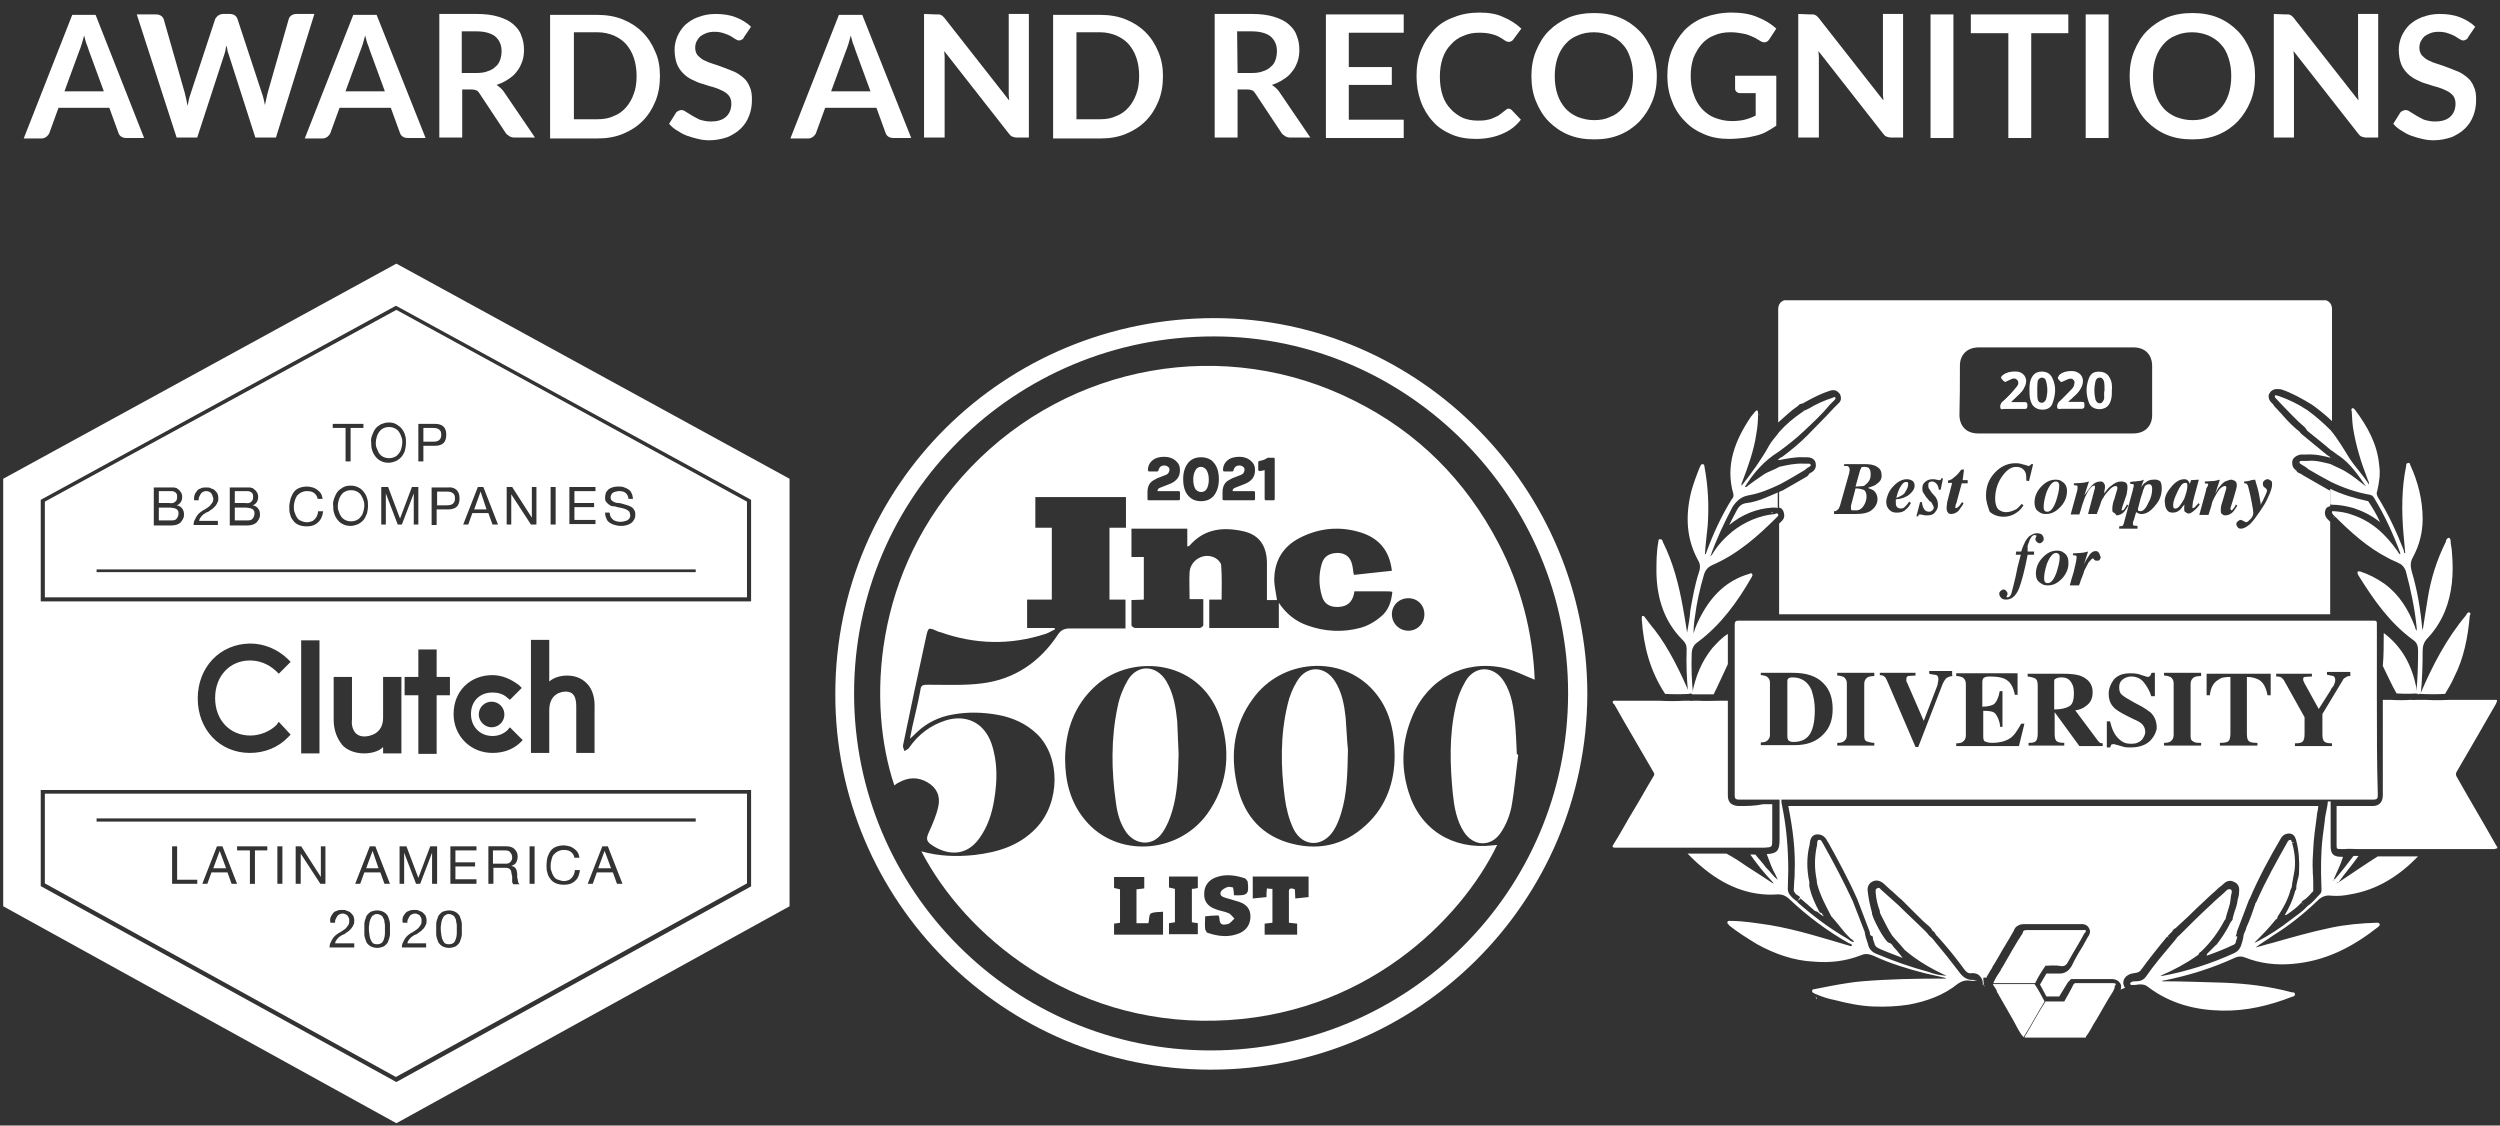 <svg xmlns="http://www.w3.org/2000/svg" xmlns:xlink="http://www.w3.org/1999/xlink" id="Capa_1" x="0px" y="0px" width="546.2px" height="245.9px" viewBox="0 0 546.2 245.9" style="enable-background:new 0 0 546.2 245.9;" xml:space="preserve">
<rect x="0" y="0" width="546.2" height="245.9" fill="#333333" stroke="none"/>
<style type="text/css">
	.st0{display:none;}
	.st1{display:inline;}
	.st2{fill:#FFFFFF;}
	.st3{fill:none;}
</style>
<g transform="translate(38.762 -57.014)" class="st0">
	<path class="st1" d="M-38.2,57.5H512c0.3,0,0.5,0.2,0.5,0.5v202.6c0,0.3-0.2,0.5-0.5,0.5H-38.2c-0.3,0-0.5-0.2-0.5-0.5V58   C-38.7,57.7-38.5,57.5-38.2,57.5z"></path>
</g>
<g transform="translate(-86.116 -212.05)">
	<path class="st2" d="M117.6,242.2h-3.9c-0.4,0-0.8-0.1-1.1-0.3c-0.3-0.2-0.5-0.5-0.6-0.8l-2-5.5H98.9l-2,5.5   c-0.1,0.3-0.3,0.5-0.6,0.8c-0.3,0.2-0.6,0.4-1.1,0.4h-3.9l10.6-27h5.1L117.6,242.2z M100.2,232h8.6l-3.3-9   c-0.1-0.4-0.3-0.9-0.5-1.4c-0.2-0.5-0.3-1.1-0.5-1.8c-0.2,0.6-0.3,1.2-0.5,1.8c-0.2,0.5-0.3,1-0.5,1.4L100.2,232z"></path>
	<path class="st2" d="M116,215.2h4.2c0.4,0,0.8,0.1,1.1,0.3c0.3,0.2,0.5,0.5,0.6,0.8l4.6,16.1c0.1,0.4,0.2,0.8,0.3,1.3   c0.1,0.5,0.2,1,0.3,1.5c0.1-0.5,0.2-1,0.3-1.5c0.1-0.5,0.3-0.9,0.4-1.3l5.3-16.1c0.1-0.3,0.3-0.5,0.6-0.8c0.3-0.2,0.7-0.4,1.1-0.4   h1.5c0.4,0,0.8,0.1,1.1,0.3c0.3,0.2,0.5,0.5,0.6,0.8l5.3,16.1c0.3,0.8,0.5,1.7,0.7,2.7c0.1-0.5,0.2-1,0.3-1.4   c0.1-0.4,0.2-0.9,0.3-1.3l4.6-16.1c0.1-0.3,0.3-0.6,0.6-0.8c0.3-0.2,0.7-0.3,1.1-0.3h3.9l-8.4,27h-4.5l-5.9-18.4   c-0.1-0.2-0.2-0.5-0.2-0.8c-0.1-0.3-0.1-0.6-0.2-0.9c-0.1,0.3-0.2,0.6-0.2,0.9c-0.1,0.3-0.1,0.5-0.2,0.8l-6,18.4h-4.5L116,215.2z"></path>
	<path class="st2" d="M179.1,242.2h-3.9c-0.4,0-0.8-0.1-1.1-0.3c-0.3-0.2-0.5-0.5-0.6-0.8l-2-5.5h-11.2l-2,5.5   c-0.1,0.3-0.3,0.5-0.6,0.8c-0.3,0.2-0.6,0.4-1.1,0.4h-3.9l10.6-27h5.1L179.1,242.2z M161.6,232h8.6l-3.3-9   c-0.1-0.4-0.3-0.9-0.5-1.4c-0.2-0.5-0.3-1.1-0.5-1.8c-0.2,0.6-0.3,1.2-0.5,1.8c-0.2,0.5-0.3,1-0.5,1.4L161.6,232z"></path>
	<path class="st2" d="M187.1,231.6v10.5h-5v-27h8.2c1.8,0,3.4,0.2,4.7,0.6c1.3,0.4,2.4,0.9,3.2,1.6c0.8,0.7,1.5,1.5,1.8,2.5   c0.4,0.9,0.6,2,0.6,3.1c0,0.9-0.1,1.8-0.4,2.6c-0.3,0.8-0.6,1.5-1.2,2.2c-0.5,0.7-1.1,1.2-1.9,1.7c-0.7,0.5-1.6,0.9-2.5,1.2   c0.6,0.4,1.2,0.9,1.6,1.5l6.8,10h-4.5c-0.4,0-0.8-0.1-1.1-0.3c-0.3-0.2-0.6-0.4-0.8-0.7l-5.7-8.6c-0.2-0.3-0.4-0.6-0.7-0.7   c-0.2-0.1-0.6-0.2-1.1-0.2L187.1,231.6z M187.1,228h3.1c0.9,0,1.8-0.1,2.5-0.4c0.7-0.2,1.3-0.6,1.7-1c0.5-0.4,0.8-0.9,1-1.5   c0.2-0.6,0.3-1.2,0.3-1.9c0-1.4-0.5-2.4-1.4-3.2c-0.9-0.7-2.3-1.1-4.1-1.1h-3.2V228z"></path>
	<path class="st2" d="M230.3,228.7c0,2-0.3,3.8-1,5.5c-0.7,1.7-1.6,3.1-2.8,4.3c-1.2,1.2-2.6,2.1-4.3,2.8c-1.7,0.7-3.5,1-5.6,1   h-10.3v-27h10.3c2,0,3.9,0.3,5.6,1c1.7,0.7,3.1,1.6,4.3,2.8c1.2,1.2,2.1,2.6,2.8,4.3C230,224.9,230.3,226.7,230.3,228.7   L230.3,228.7z M225.2,228.7c0-1.5-0.2-2.8-0.6-4c-0.4-1.2-1-2.2-1.7-3c-0.7-0.8-1.6-1.4-2.7-1.9c-1-0.4-2.2-0.7-3.5-0.7h-5.2v19   h5.2c1.3,0,2.5-0.2,3.5-0.7c1.1-0.4,2-1.1,2.7-1.9c0.7-0.8,1.3-1.8,1.7-3C225,231.5,225.2,230.1,225.2,228.7L225.2,228.7z"></path>
	<path class="st2" d="M248.7,220.1c-0.1,0.3-0.3,0.5-0.5,0.6c-0.2,0.1-0.4,0.2-0.6,0.2s-0.5-0.1-0.8-0.3c-0.3-0.2-0.7-0.4-1.1-0.7   c-0.4-0.2-0.9-0.4-1.5-0.6c-0.6-0.2-1.2-0.3-2-0.3c-0.7,0-1.3,0.1-1.8,0.3c-0.5,0.2-0.9,0.4-1.3,0.7c-0.3,0.3-0.6,0.7-0.8,1.1   c-0.2,0.4-0.3,0.9-0.3,1.4c0,0.6,0.2,1.2,0.5,1.6c0.4,0.4,0.8,0.8,1.4,1.1c0.6,0.3,1.3,0.6,2,0.8c0.7,0.2,1.5,0.5,2.3,0.8   c0.8,0.3,1.5,0.6,2.3,0.9c0.7,0.3,1.4,0.8,2,1.3c0.6,0.5,1.1,1.2,1.4,2c0.4,0.8,0.5,1.7,0.5,2.9c0,1.2-0.2,2.4-0.6,3.4   c-0.4,1.1-1,2-1.8,2.8c-0.8,0.8-1.8,1.4-2.9,1.9c-1.2,0.4-2.5,0.7-4,0.7c-0.9,0-1.7-0.1-2.5-0.3c-0.8-0.2-1.6-0.4-2.4-0.7   c-0.8-0.3-1.5-0.7-2.1-1.1c-0.7-0.4-1.3-0.9-1.8-1.5l1.5-2.4c0.1-0.2,0.3-0.3,0.5-0.4c0.2-0.1,0.4-0.2,0.7-0.2c0.3,0,0.6,0.1,1,0.4   c0.4,0.2,0.8,0.5,1.3,0.8c0.5,0.3,1.1,0.6,1.7,0.9c0.7,0.2,1.5,0.4,2.4,0.4c1.4,0,2.5-0.3,3.3-1c0.8-0.7,1.2-1.7,1.2-2.9   c0-0.7-0.2-1.3-0.5-1.7c-0.3-0.4-0.8-0.8-1.4-1.1c-0.6-0.3-1.3-0.6-2-0.8c-0.7-0.2-1.5-0.4-2.3-0.7c-0.8-0.2-1.5-0.5-2.3-0.9   c-0.7-0.3-1.4-0.8-2-1.4c-0.6-0.6-1.1-1.3-1.4-2.1c-0.3-0.8-0.5-1.9-0.5-3.1c0-1,0.2-1.9,0.6-2.9c0.4-0.9,1-1.8,1.7-2.5   c0.8-0.7,1.7-1.3,2.8-1.7c1.1-0.4,2.3-0.7,3.8-0.7c1.6,0,3.1,0.2,4.4,0.7c1.3,0.5,2.5,1.2,3.4,2.1L248.7,220.1z"></path>
	<path class="st2" d="M285.2,242.2h-3.9c-0.4,0-0.8-0.1-1.1-0.3c-0.3-0.2-0.5-0.5-0.6-0.8l-2-5.5h-11.2l-2,5.5   c-0.1,0.3-0.3,0.5-0.6,0.8c-0.3,0.2-0.6,0.4-1.1,0.4h-3.9l10.6-27h5.1L285.2,242.2z M267.7,232h8.6l-3.3-9   c-0.1-0.4-0.3-0.9-0.5-1.4c-0.2-0.5-0.3-1.1-0.5-1.8c-0.2,0.6-0.3,1.2-0.5,1.8c-0.2,0.5-0.3,1-0.5,1.4L267.7,232z"></path>
	<path class="st2" d="M290.6,215.2c0.2,0,0.4,0,0.6,0c0.1,0,0.3,0,0.4,0.1c0.1,0,0.2,0.1,0.4,0.2c0.1,0.1,0.2,0.2,0.4,0.4l14.2,18.1   c0-0.4-0.1-0.9-0.1-1.3c0-0.4,0-0.8,0-1.2v-16.4h4.4v27h-2.6c-0.4,0-0.7-0.1-1-0.2c-0.3-0.1-0.5-0.3-0.8-0.7l-14.1-18   c0,0.4,0.1,0.8,0.1,1.2c0,0.4,0,0.7,0,1.1v16.6H288v-27L290.6,215.2L290.6,215.2z"></path>
	<path class="st2" d="M340.2,228.7c0,2-0.3,3.8-1,5.5s-1.6,3.1-2.8,4.3c-1.2,1.2-2.6,2.1-4.3,2.8s-3.5,1-5.6,1h-10.3v-27h10.3   c2,0,3.9,0.3,5.6,1c1.7,0.7,3.1,1.6,4.3,2.8c1.2,1.2,2.1,2.6,2.8,4.3S340.2,226.7,340.2,228.7L340.2,228.7z M335,228.7   c0-1.5-0.2-2.8-0.6-4c-0.4-1.2-1-2.2-1.7-3c-0.7-0.8-1.6-1.4-2.7-1.9c-1-0.4-2.2-0.7-3.5-0.7h-5.2v19h5.2c1.3,0,2.5-0.2,3.5-0.7   c1.1-0.4,2-1.1,2.7-1.9c0.7-0.8,1.3-1.8,1.7-3C334.8,231.5,335,230.1,335,228.7L335,228.7z"></path>
	<path class="st2" d="M356.5,231.6v10.5h-5v-27h8.2c1.8,0,3.4,0.2,4.7,0.6c1.3,0.4,2.4,0.9,3.2,1.6c0.8,0.7,1.5,1.5,1.8,2.5   c0.4,0.9,0.6,2,0.6,3.1c0,0.9-0.1,1.8-0.4,2.6c-0.3,0.8-0.6,1.5-1.2,2.2c-0.5,0.7-1.1,1.2-1.9,1.7c-0.7,0.5-1.6,0.9-2.5,1.2   c0.6,0.4,1.2,0.9,1.6,1.5l6.8,10H368c-0.4,0-0.8-0.1-1.1-0.3c-0.3-0.2-0.6-0.4-0.8-0.7l-5.7-8.6c-0.2-0.3-0.4-0.6-0.7-0.7   c-0.2-0.1-0.6-0.2-1.1-0.2L356.5,231.6z M356.5,228h3.1c0.9,0,1.8-0.1,2.5-0.4c0.7-0.2,1.3-0.6,1.7-1c0.5-0.4,0.8-0.9,1-1.5   c0.2-0.6,0.3-1.2,0.3-1.9c0-1.4-0.5-2.4-1.4-3.2c-0.9-0.7-2.3-1.1-4.1-1.1h-3.2L356.5,228z"></path>
	<path class="st2" d="M392.8,215.2v4h-12v7.5h9.4v3.9h-9.4v7.6h12v4h-17v-27H392.8z"></path>
	<path class="st2" d="M415.7,235.8c0.3,0,0.5,0.1,0.7,0.3l2,2.1c-1.1,1.4-2.4,2.4-4.1,3.1c-1.6,0.7-3.5,1.1-5.7,1.1   c-2,0-3.8-0.3-5.4-1c-1.6-0.7-3-1.6-4.1-2.9c-1.1-1.2-2-2.7-2.6-4.4c-0.6-1.7-0.9-3.5-0.9-5.5c0-2,0.3-3.9,1-5.6   c0.7-1.7,1.6-3.1,2.8-4.4s2.7-2.2,4.4-2.8c1.7-0.7,3.6-1,5.6-1c2,0,3.8,0.3,5.2,1c1.5,0.6,2.8,1.5,3.9,2.5l-1.7,2.3   c-0.1,0.1-0.2,0.3-0.4,0.4c-0.1,0.1-0.4,0.2-0.6,0.2c-0.3,0-0.6-0.1-0.9-0.3s-0.7-0.5-1.1-0.7c-0.5-0.3-1-0.5-1.8-0.7   c-0.7-0.2-1.6-0.3-2.7-0.3c-1.3,0-2.4,0.2-3.5,0.7c-1.1,0.4-2,1.1-2.7,1.9c-0.8,0.8-1.4,1.8-1.8,3c-0.4,1.2-0.6,2.5-0.6,4   c0,1.5,0.2,2.9,0.6,4.1c0.4,1.2,1,2.2,1.8,3c0.7,0.8,1.6,1.4,2.6,1.9c1,0.4,2.1,0.6,3.2,0.6c0.7,0,1.3,0,1.8-0.1   c0.6-0.1,1.1-0.2,1.5-0.4c0.5-0.2,0.9-0.4,1.3-0.6c0.4-0.3,0.8-0.6,1.3-1c0.1-0.1,0.3-0.2,0.4-0.3   C415.4,235.8,415.5,235.8,415.7,235.8L415.7,235.8z"></path>
	<path class="st2" d="M448.1,228.7c0,2-0.3,3.8-1,5.5c-0.7,1.7-1.6,3.1-2.8,4.4c-1.2,1.2-2.6,2.2-4.3,2.9c-1.7,0.7-3.5,1-5.6,1   s-3.9-0.3-5.6-1c-1.7-0.7-3.1-1.7-4.3-2.9c-1.2-1.2-2.1-2.7-2.8-4.4c-0.7-1.7-1-3.5-1-5.5s0.3-3.8,1-5.5c0.7-1.7,1.6-3.2,2.8-4.4   c1.2-1.2,2.7-2.2,4.3-2.9c1.7-0.7,3.6-1,5.6-1s3.9,0.3,5.6,1s3.1,1.7,4.3,2.9c1.2,1.2,2.1,2.7,2.8,4.4   C447.7,224.9,448.1,226.7,448.1,228.7L448.1,228.7z M442.9,228.7c0-1.5-0.2-2.8-0.6-4c-0.4-1.2-0.9-2.2-1.7-3   c-0.7-0.8-1.6-1.4-2.7-1.9c-1-0.4-2.2-0.7-3.5-0.7c-1.3,0-2.5,0.2-3.6,0.7c-1.1,0.4-2,1.1-2.7,1.9c-0.7,0.8-1.3,1.8-1.7,3   c-0.4,1.2-0.6,2.5-0.6,4c0,1.5,0.2,2.8,0.6,4c0.4,1.2,1,2.2,1.7,3c0.7,0.8,1.6,1.4,2.7,1.9c1.1,0.4,2.2,0.7,3.6,0.7   c1.3,0,2.5-0.2,3.5-0.7c1.1-0.4,2-1.1,2.7-1.9c0.7-0.8,1.3-1.8,1.7-3C442.7,231.5,442.9,230.1,442.9,228.7z"></path>
	<path class="st2" d="M464.4,238.5c1.1,0,2.1-0.1,2.9-0.3c0.8-0.2,1.6-0.5,2.4-0.9v-4.9h-3.4c-0.3,0-0.6-0.1-0.8-0.3   c-0.2-0.2-0.3-0.4-0.3-0.7v-2.8h9v10.9c-0.7,0.5-1.4,0.9-2.1,1.3c-0.7,0.4-1.5,0.7-2.4,0.9c-0.8,0.2-1.7,0.4-2.7,0.5   c-1,0.1-2,0.2-3.1,0.2c-2,0-3.8-0.3-5.4-1c-1.7-0.7-3.1-1.6-4.3-2.9c-1.2-1.2-2.2-2.7-2.8-4.4c-0.7-1.7-1-3.5-1-5.5   c0-2,0.3-3.9,1-5.6c0.7-1.7,1.6-3.1,2.8-4.4c1.2-1.2,2.7-2.2,4.4-2.8s3.7-1,5.8-1c2.2,0,4.1,0.3,5.7,1c1.6,0.6,3,1.5,4.1,2.5   l-1.5,2.3c-0.3,0.5-0.7,0.7-1.1,0.7c-0.3,0-0.6-0.1-0.9-0.3c-0.4-0.2-0.8-0.5-1.2-0.7c-0.4-0.2-0.9-0.4-1.4-0.6   c-0.5-0.2-1.1-0.3-1.7-0.4c-0.6-0.1-1.3-0.2-2.2-0.2c-1.3,0-2.5,0.2-3.6,0.7c-1.1,0.4-2,1.1-2.7,1.9s-1.3,1.8-1.8,3   c-0.4,1.2-0.6,2.5-0.6,3.9c0,1.6,0.2,2.9,0.7,4.2c0.4,1.2,1,2.2,1.8,3.1c0.8,0.8,1.7,1.5,2.8,1.9   C461.9,238.2,463.1,238.5,464.4,238.5L464.4,238.5z"></path>
	<path class="st2" d="M481.6,215.2c0.2,0,0.4,0,0.6,0c0.1,0,0.3,0,0.4,0.1c0.1,0,0.2,0.1,0.4,0.2c0.1,0.1,0.2,0.2,0.4,0.4l14.2,18.1   c0-0.4-0.1-0.9-0.1-1.3c0-0.4,0-0.8,0-1.2v-16.4h4.4v27h-2.6c-0.4,0-0.7-0.1-1-0.2c-0.3-0.1-0.5-0.3-0.8-0.7l-14.1-18   c0,0.4,0.1,0.8,0.1,1.2c0,0.4,0,0.7,0,1.1v16.6H479v-27L481.6,215.2L481.6,215.2z"></path>
	<path class="st2" d="M512.9,242.2h-5v-27h5V242.2z"></path>
	<path class="st2" d="M538,215.2v4.1h-8.1v22.9h-5v-22.9h-8.2v-4.1H538z"></path>
	<path class="st2" d="M546.8,242.2h-5v-27h5V242.2z"></path>
	<path class="st2" d="M578.8,228.7c0,2-0.3,3.8-1,5.5c-0.7,1.7-1.6,3.1-2.8,4.4c-1.2,1.2-2.6,2.2-4.3,2.9c-1.7,0.7-3.5,1-5.6,1   s-3.9-0.3-5.6-1c-1.7-0.7-3.1-1.7-4.3-2.9c-1.2-1.2-2.1-2.7-2.8-4.4c-0.7-1.7-1-3.5-1-5.5s0.3-3.8,1-5.5c0.7-1.7,1.6-3.2,2.8-4.4   c1.2-1.2,2.7-2.2,4.3-2.9c1.7-0.7,3.6-1,5.6-1s3.9,0.3,5.6,1s3.1,1.7,4.3,2.9c1.2,1.2,2.1,2.7,2.8,4.4   C578.5,224.9,578.8,226.7,578.8,228.7L578.8,228.7z M573.6,228.7c0-1.5-0.2-2.8-0.6-4c-0.4-1.2-0.9-2.2-1.7-3   c-0.7-0.8-1.6-1.4-2.7-1.9c-1-0.4-2.2-0.7-3.5-0.7c-1.3,0-2.5,0.2-3.6,0.7c-1.1,0.4-2,1.1-2.7,1.9c-0.7,0.8-1.3,1.8-1.7,3   c-0.4,1.2-0.6,2.5-0.6,4s0.2,2.8,0.6,4c0.4,1.2,1,2.2,1.7,3c0.7,0.8,1.6,1.4,2.7,1.9c1.1,0.4,2.2,0.7,3.6,0.7s2.5-0.2,3.5-0.7   c1.1-0.4,2-1.1,2.7-1.9c0.7-0.8,1.3-1.8,1.7-3C573.4,231.5,573.6,230.1,573.6,228.7z"></path>
	<path class="st2" d="M585.4,215.2c0.2,0,0.4,0,0.6,0c0.1,0,0.3,0,0.4,0.1c0.1,0,0.2,0.1,0.4,0.2c0.1,0.1,0.2,0.2,0.4,0.4l14.2,18.1   c0-0.4-0.1-0.9-0.1-1.3c0-0.4,0-0.8,0-1.2v-16.4h4.4v27h-2.6c-0.4,0-0.7-0.1-1-0.2c-0.3-0.1-0.5-0.3-0.8-0.7l-14.1-18   c0,0.4,0.1,0.8,0.1,1.2c0,0.4,0,0.7,0,1.1v16.6h-4.4v-27L585.4,215.2L585.4,215.2z"></path>
	<path class="st2" d="M625.4,220.1c-0.1,0.3-0.3,0.5-0.5,0.6c-0.2,0.1-0.4,0.2-0.6,0.2c-0.2,0-0.5-0.1-0.8-0.3   c-0.3-0.2-0.7-0.4-1.1-0.7c-0.4-0.2-0.9-0.4-1.5-0.6c-0.6-0.2-1.2-0.3-2-0.3c-0.7,0-1.3,0.1-1.8,0.3c-0.5,0.2-0.9,0.4-1.3,0.7   c-0.3,0.3-0.6,0.7-0.8,1.1c-0.2,0.4-0.3,0.9-0.3,1.4c0,0.6,0.2,1.2,0.5,1.6c0.4,0.4,0.8,0.8,1.4,1.1c0.6,0.3,1.3,0.6,2,0.8   s1.5,0.5,2.3,0.8c0.8,0.3,1.5,0.6,2.3,0.9c0.7,0.3,1.4,0.8,2,1.3c0.6,0.5,1.1,1.2,1.4,2c0.4,0.8,0.5,1.7,0.5,2.9   c0,1.2-0.2,2.4-0.6,3.4c-0.4,1.1-1,2-1.8,2.8c-0.8,0.8-1.8,1.4-2.9,1.9c-1.2,0.4-2.5,0.7-4,0.7c-0.9,0-1.7-0.1-2.5-0.3   c-0.8-0.2-1.6-0.4-2.4-0.7c-0.8-0.3-1.5-0.7-2.1-1.1c-0.7-0.4-1.3-0.9-1.8-1.5l1.5-2.4c0.1-0.2,0.3-0.3,0.5-0.4   c0.2-0.1,0.4-0.2,0.7-0.2c0.3,0,0.6,0.1,1,0.4c0.4,0.2,0.8,0.5,1.3,0.8c0.5,0.3,1.1,0.6,1.7,0.9c0.7,0.2,1.5,0.4,2.4,0.4   c1.4,0,2.5-0.3,3.3-1c0.8-0.7,1.2-1.7,1.2-2.9c0-0.7-0.2-1.3-0.5-1.7c-0.3-0.4-0.8-0.8-1.4-1.1c-0.6-0.3-1.3-0.6-2-0.8   s-1.5-0.4-2.3-0.7c-0.8-0.2-1.5-0.5-2.3-0.9s-1.4-0.8-2-1.4c-0.6-0.6-1.1-1.3-1.4-2.1c-0.3-0.8-0.5-1.9-0.5-3.1   c0-1,0.2-1.9,0.6-2.9c0.4-0.9,1-1.8,1.7-2.5c0.8-0.7,1.7-1.3,2.8-1.7s2.3-0.7,3.8-0.7c1.6,0,3.1,0.2,4.4,0.7   c1.3,0.5,2.5,1.2,3.4,2.1L625.4,220.1z"></path>
</g>
<g>
	<g>
		<path class="st2" d="M86.6,57.6l-85.9,47v20.1v54.4v18.9l85.9,47.4l85.9-47.4v-18.9v-54.4v-20.1L86.6,57.6z M164.2,193.6    l-77.6,42.8l-0.2-0.1L8.9,193.6v-14.4v-6.6h155.2v6.6V193.6z M54.7,160.7c2.1,0,4.3-0.9,5.7-2.3l0.5-0.7l2.6,2.8l-0.6,0.6    c-2.1,2.2-5.1,3.4-8.3,3.4c-6.6,0-11.4-5.1-11.4-11.9c0-6.8,4.8-11.9,11.4-12c3.1,0,6,1.2,8.3,3.4l0.6,0.6l-2.6,2.6l-0.6-0.6    c-1.6-1.5-3.6-2.3-5.7-2.3c-4.4,0-7.6,3.4-7.6,8.2S50.2,160.7,54.7,160.7z M65.8,164.6v-24.7h4v24.7H65.8z M79.6,160.9    c0.9,0,4.1-0.4,4.1-4.1h0v0h0v-8.9h4v16.7h-4v-1.4c-0.9,1-2.7,1.4-4.1,1.4c-1.9,0-3.6-0.6-4.7-1.7c-1.2-1.4-2-3.3-2-5.6v-9.4h4    v9.3C76.7,158.6,77.2,160.9,79.6,160.9z M98.3,147.9v4h-2.9v12.8h-4v-12.8h-3v-4h3v-6h4v6H98.3z M107.6,151.3    c-2.8,0-4.7,1.9-4.7,4.7c0,2.8,2,4.8,4.7,4.8c1.2,0,2.3-0.4,3.2-1.2l0.6-0.7l2.8,2.8l-0.6,0.6c-1.6,1.5-3.7,2.2-6,2.2    c-4.8,0-8.5-3.7-8.5-8.5c0-5,3.6-8.5,8.5-8.5c2.1,0,4.1,0.9,5.8,2.2l0.6,0.6l-2.6,2.6l-0.6-0.5    C109.9,151.6,108.8,151.3,107.6,151.3z M110.2,156.1c0,1.6-1.3,2.8-2.8,2.8s-2.8-1.3-2.8-2.8c0-1.6,1.3-2.8,2.8-2.8    S110.2,154.5,110.2,156.1z M123.9,147.6c1.8,0,3.2,0.6,4.3,1.7c1.3,1.3,1.8,3.3,1.7,5.4v9.8h-4v-9.8c0-1.4,0-3.6-2.3-3.6    c-0.9,0-3.6,0.4-3.6,4.1v9.3h-4v-24.7h4v9.1C121,148,122.5,147.6,123.9,147.6z M164.2,131.4H8.9v-6.6v-15.6l77.6-42.4l0.2,0.1    l77.4,42.3v15.6V131.4z"></path>
		<path class="st2" d="M38.5,111.2c-0.2-0.1-0.4-0.2-0.6-0.2c-0.2,0-0.4-0.1-0.7-0.1h-2.5v2.8h2.8v0c0.5,0,0.9-0.1,1.1-0.4    s0.4-0.6,0.4-1.1c0-0.3,0-0.5-0.2-0.7C38.8,111.4,38.7,111.3,38.5,111.2z"></path>
		<path class="st2" d="M54.9,109.6c0.3-0.2,0.4-0.6,0.4-1c0-0.3,0-0.5-0.1-0.7s-0.2-0.3-0.4-0.4c-0.2-0.1-0.4-0.2-0.6-0.2    c-0.2,0-0.4,0-0.7,0h-2.2v2.6l2.2,0C54.2,110,54.7,109.9,54.9,109.6z"></path>
		<polygon class="st2" points="105,107.4 103.6,111.3 106.3,111.3 105,107.4   "></polygon>
		<path class="st2" d="M38.3,109.6c0.3-0.2,0.4-0.6,0.4-1c0-0.3,0-0.5-0.1-0.7s-0.2-0.3-0.4-0.4c-0.2-0.1-0.4-0.2-0.6-0.2    c-0.2,0-0.4,0-0.7,0h-2.2v2.6l2.2,0C37.6,110,38,109.9,38.3,109.6z"></path>
		<path class="st2" d="M78.9,108.2c-0.2-0.3-0.5-0.6-0.9-0.8c-0.4-0.2-0.8-0.3-1.3-0.3c-0.5,0-0.9,0.1-1.3,0.3    c-0.4,0.2-0.6,0.4-0.9,0.8c-0.2,0.3-0.4,0.7-0.5,1.1c-0.1,0.4-0.2,0.8-0.2,1.2s0,0.8,0.2,1.2c0.1,0.4,0.3,0.8,0.5,1.1    c0.2,0.3,0.5,0.6,0.9,0.8c0.4,0.2,0.8,0.3,1.3,0.3c0.5,0,0.9-0.1,1.3-0.3c0.4-0.2,0.6-0.4,0.9-0.8s0.4-0.7,0.5-1.1    c0.1-0.4,0.2-0.8,0.2-1.2s0-0.8-0.2-1.2C79.3,108.9,79.1,108.6,78.9,108.2z"></path>
		<path class="st2" d="M55.1,111.2c-0.2-0.1-0.4-0.2-0.6-0.2c-0.2,0-0.4-0.1-0.7-0.1h-2.5v2.8h2.8v0c0.5,0,0.9-0.1,1.1-0.4    s0.4-0.6,0.4-1.1c0-0.3,0-0.5-0.2-0.7C55.4,111.4,55.3,111.3,55.1,111.2z"></path>
		<path class="st2" d="M87.2,94.4c-0.2-0.3-0.5-0.6-0.9-0.8s-0.8-0.3-1.3-0.3c-0.5,0-0.9,0.1-1.3,0.3c-0.4,0.2-0.6,0.4-0.9,0.8    c-0.2,0.3-0.4,0.7-0.5,1.1s-0.2,0.8-0.2,1.2s0,0.8,0.2,1.2s0.3,0.8,0.5,1.1c0.2,0.3,0.5,0.6,0.9,0.8c0.4,0.2,0.8,0.3,1.3,0.3    c0.5,0,0.9-0.1,1.3-0.3c0.4-0.2,0.6-0.4,0.9-0.8s0.4-0.7,0.5-1.1s0.2-0.8,0.2-1.2s0-0.8-0.2-1.2C87.6,95.1,87.4,94.7,87.2,94.4z"></path>
		<path class="st2" d="M97.6,107.4h-2.1v3h2.1c0.6,0,1.1-0.1,1.4-0.4c0.3-0.3,0.4-0.6,0.4-1.1s-0.1-0.9-0.4-1.1    C98.7,107.5,98.2,107.4,97.6,107.4z"></path>
	</g>
	<g>
		<path class="st2" d="M86.6,67.7L9.8,109.6v15.1v5.8h153.4v-5.8v-15.1L86.6,67.7z M137.4,111.7c-0.2-0.2-0.4-0.3-0.6-0.4    s-0.5-0.2-0.9-0.3s-0.6-0.1-1-0.2c-0.3-0.1-0.6-0.2-1-0.2s-0.6-0.2-0.9-0.4s-0.4-0.4-0.6-0.6s-0.2-0.6-0.2-0.9    c0-0.4,0.1-0.8,0.2-1.1c0.2-0.3,0.4-0.6,0.7-0.8c0.3-0.2,0.6-0.3,1-0.4c0.4-0.1,0.7-0.1,1.1-0.1c0.4,0,0.8,0,1.2,0.2    c0.4,0.1,0.7,0.3,1,0.5c0.3,0.2,0.5,0.5,0.6,0.8c0.2,0.3,0.2,0.7,0.3,1.2h-1c0-0.6-0.3-1-0.6-1.3c-0.4-0.3-0.8-0.4-1.4-0.4    c-0.2,0-0.4,0-0.7,0.1c-0.2,0-0.4,0.1-0.6,0.2c-0.2,0.1-0.3,0.2-0.4,0.4c-0.1,0.2-0.2,0.4-0.2,0.7c0,0.2,0.1,0.5,0.2,0.6    c0.2,0.2,0.4,0.3,0.6,0.4s0.5,0.2,0.9,0.2s0.6,0.1,1,0.2c0.3,0.1,0.6,0.2,1,0.3c0.3,0.1,0.6,0.2,0.9,0.4s0.4,0.4,0.6,0.7    s0.2,0.6,0.2,1c0,0.4-0.1,0.8-0.3,1.1c-0.2,0.3-0.4,0.6-0.8,0.8c-0.3,0.2-0.6,0.3-1,0.4c-0.4,0.1-0.8,0.1-1.1,0.1    c-0.5,0-0.9-0.1-1.3-0.2c-0.4-0.1-0.8-0.3-1.1-0.5c-0.3-0.2-0.6-0.5-0.7-0.9c-0.2-0.4-0.3-0.8-0.3-1.3h1c0,0.3,0.1,0.6,0.2,0.9    c0.1,0.2,0.3,0.4,0.5,0.6c0.2,0.2,0.5,0.3,0.8,0.4c0.3,0.1,0.6,0.1,0.9,0.1c0.2,0,0.5,0,0.7-0.1c0.2,0,0.5-0.1,0.7-0.2    c0.2-0.1,0.4-0.3,0.5-0.4c0.1-0.2,0.2-0.4,0.2-0.7C137.6,112.1,137.6,111.9,137.4,111.7z M124.4,106.4l5.7,0v0.9h-4.6v2.6h4.3v0.9    h-4.3v2.8h4.6v0.9h0h-5.7V106.4z M120.3,106.4h1.1v8.2h-1.1V106.4z M110.7,106.4h1.2l4.3,6.7h0v-6.7h1v8.2h-1.2l-4.3-6.6h0v6.6h-1    V106.4z M104.4,106.4h1.2l3.2,8.2h-1.2l-0.9-2.5h-3.5l-0.9,2.5h-1.1L104.4,106.4z M99.8,107.1c0.4,0.4,0.6,1,0.6,1.8    s-0.2,1.4-0.6,1.8s-1.1,0.6-1.9,0.6h-2.5v3.4h-1.1v-8.2H98C98.8,106.4,99.4,106.7,99.8,107.1z M91.4,92.6H95    c0.8,0,1.5,0.2,1.9,0.6s0.6,1,0.6,1.8s-0.2,1.4-0.6,1.8s-1.1,0.6-1.9,0.6h-2.5v3.4h-1.1V92.6z M91.4,106.4v8.2h-1v-6.8h0l-2.6,6.8    h-0.9l-2.6-6.8h0v6.8h-1v-8.2h1.5l2.6,6.9l2.6-6.9H91.4z M81.3,95.1c0.2-0.5,0.4-1,0.7-1.4c0.3-0.4,0.7-0.7,1.2-1    c0.5-0.2,1.1-0.4,1.7-0.4c0.6,0,1.2,0.1,1.7,0.4s0.9,0.6,1.2,1c0.3,0.4,0.6,0.9,0.7,1.4c0.2,0.5,0.2,1.1,0.2,1.6    c0,0.6-0.1,1.1-0.2,1.6s-0.4,1-0.7,1.4s-0.7,0.7-1.2,1c-0.5,0.2-1.1,0.4-1.7,0.4c-0.6,0-1.2-0.1-1.7-0.4c-0.5-0.2-0.9-0.6-1.2-1    s-0.6-0.9-0.7-1.4c-0.2-0.5-0.2-1.1-0.2-1.6C81,96.1,81.1,95.6,81.3,95.1z M79.4,92.6v0.9h-2.8v7.3h-1.1v-7.3h-2.8v-0.9H79.4z     M73,108.9c0.2-0.5,0.4-1,0.7-1.4c0.3-0.4,0.7-0.7,1.2-1s1.1-0.4,1.7-0.4s1.2,0.1,1.7,0.4c0.5,0.2,0.9,0.6,1.2,1    c0.3,0.4,0.6,0.9,0.7,1.4c0.2,0.5,0.2,1.1,0.2,1.6c0,0.6-0.1,1.1-0.2,1.6c-0.2,0.5-0.4,1-0.7,1.4s-0.7,0.7-1.2,1    c-0.5,0.2-1.1,0.4-1.7,0.4s-1.2-0.1-1.7-0.4c-0.5-0.2-0.9-0.6-1.2-1s-0.6-0.9-0.7-1.4c-0.2-0.5-0.2-1.1-0.2-1.6    C72.7,110,72.8,109.5,73,108.9z M63.5,108.9c0.2-0.5,0.4-1,0.7-1.4c0.3-0.4,0.7-0.7,1.2-0.9c0.5-0.2,1.1-0.3,1.7-0.3    c0.4,0,0.8,0.1,1.2,0.2c0.4,0.1,0.7,0.3,1,0.5c0.3,0.2,0.6,0.5,0.8,0.8c0.2,0.3,0.3,0.7,0.4,1.2h-1.1c-0.1-0.6-0.4-1-0.8-1.3    c-0.4-0.3-0.9-0.4-1.5-0.4c-0.5,0-0.9,0.1-1.3,0.3c-0.4,0.2-0.6,0.4-0.9,0.7c-0.2,0.3-0.4,0.7-0.5,1.1c-0.1,0.4-0.2,0.8-0.2,1.3    c0,0.5,0,0.9,0.2,1.3c0.1,0.4,0.3,0.8,0.5,1.1c0.2,0.3,0.5,0.6,0.9,0.7c0.4,0.2,0.8,0.3,1.3,0.3c0.4,0,0.7-0.1,1-0.2    c0.3-0.1,0.5-0.3,0.7-0.5c0.2-0.2,0.4-0.5,0.5-0.8c0.1-0.3,0.2-0.6,0.2-0.9h1.1c-0.1,1-0.5,1.9-1.1,2.4c-0.6,0.6-1.4,0.9-2.5,0.9    c-0.6,0-1.2-0.1-1.7-0.3c-0.5-0.2-0.9-0.5-1.2-0.9c-0.3-0.4-0.6-0.8-0.7-1.4c-0.2-0.5-0.2-1.1-0.2-1.7S63.4,109.4,63.5,108.9z     M50.3,106.5h2.9v0h0.6c0.2,0,0.4,0,0.6,0c0.2,0,0.4,0,0.6,0.1c0.2,0,0.3,0.1,0.4,0.2c0.3,0.2,0.5,0.4,0.7,0.7    c0.2,0.3,0.3,0.6,0.3,1.1c0,0.4-0.1,0.8-0.3,1.1c-0.2,0.3-0.5,0.6-0.9,0.7v0c0.5,0.1,0.9,0.3,1.2,0.7s0.4,0.8,0.4,1.3    c0,0.3,0,0.6-0.2,0.9c-0.1,0.3-0.3,0.5-0.5,0.8c-0.2,0.2-0.5,0.4-0.8,0.5c-0.3,0.1-0.7,0.2-1.1,0.2h-4V106.5z M46.4,108.2    c-0.1-0.2-0.2-0.3-0.3-0.5c-0.1-0.1-0.3-0.2-0.5-0.3c-0.2-0.1-0.4-0.1-0.6-0.1c-0.3,0-0.5,0.1-0.7,0.2c-0.2,0.1-0.4,0.3-0.5,0.5    c-0.1,0.2-0.2,0.4-0.3,0.6s-0.1,0.5-0.1,0.7h-1c0-0.4,0-0.8,0.1-1.1c0.1-0.4,0.3-0.6,0.5-0.9s0.5-0.5,0.9-0.6    c0.3-0.2,0.7-0.2,1.2-0.2c0.4,0,0.7,0,1,0.2c0.3,0.1,0.6,0.2,0.8,0.4s0.4,0.4,0.6,0.7c0.1,0.3,0.2,0.6,0.2,1c0,0.4,0,0.7-0.2,1    c-0.1,0.3-0.3,0.5-0.4,0.7c-0.2,0.2-0.4,0.4-0.6,0.6c-0.2,0.2-0.5,0.3-0.7,0.5c-0.2,0.2-0.5,0.3-0.8,0.4c-0.2,0.2-0.5,0.3-0.7,0.5    c-0.2,0.2-0.4,0.4-0.5,0.6c-0.2,0.2-0.2,0.4-0.3,0.7h4.1v0.9h-5.3c0-0.5,0.1-0.9,0.3-1.2c0.1-0.3,0.3-0.6,0.5-0.9s0.4-0.5,0.7-0.7    c0.3-0.2,0.5-0.4,0.8-0.5c0.3-0.2,0.6-0.4,0.9-0.6c0.3-0.2,0.5-0.4,0.6-0.6c0.2-0.2,0.3-0.4,0.4-0.6c0.1-0.2,0.1-0.5,0.1-0.8    C46.5,108.6,46.4,108.4,46.4,108.2z M33.7,106.5h2.9v0h0.6c0.2,0,0.4,0,0.6,0c0.2,0,0.4,0,0.6,0.1c0.2,0,0.3,0.1,0.4,0.2    c0.3,0.2,0.5,0.4,0.7,0.7c0.2,0.3,0.3,0.6,0.3,1.1c0,0.4-0.1,0.8-0.3,1.1c-0.2,0.3-0.5,0.6-0.9,0.7v0c0.5,0.1,0.9,0.3,1.2,0.7    c0.3,0.4,0.4,0.8,0.4,1.3c0,0.3,0,0.6-0.2,0.9h0c-0.1,0.3-0.3,0.5-0.5,0.8c-0.2,0.2-0.5,0.4-0.8,0.5c-0.3,0.1-0.7,0.2-1.1,0.2h-4    V106.5z M152,125H21.1v-0.3v-0.3H152v0.3V125z"></path>
		<path class="st2" d="M99.6,200.9c-0.1-0.2-0.2-0.4-0.3-0.6c-0.1-0.2-0.3-0.3-0.5-0.4c-0.2-0.1-0.4-0.2-0.7-0.2    c-0.3,0-0.5,0-0.7,0.2c-0.2,0.1-0.4,0.2-0.5,0.4c-0.1,0.2-0.2,0.4-0.3,0.6c-0.1,0.2-0.1,0.5-0.2,0.7c0,0.2,0,0.5-0.1,0.7v0.7    c0,0.3,0,0.6,0.1,1c0,0.4,0.1,0.7,0.2,1.1c0.1,0.3,0.3,0.6,0.5,0.9c0.2,0.2,0.6,0.3,1,0.3c0.4,0,0.7-0.1,1-0.3    c0.2-0.2,0.4-0.5,0.5-0.9c0.1-0.3,0.2-0.7,0.2-1.1c0-0.4,0-0.7,0-1v-0.7c0-0.2,0-0.5-0.1-0.7C99.7,201.3,99.6,201.1,99.6,200.9z"></path>
		<path class="st2" d="M110.4,185.8h-2.7v2.9h2.3c0.2,0,0.5,0,0.7,0c0.2,0,0.4-0.1,0.6-0.2c0.2-0.1,0.3-0.3,0.4-0.4    c0.1-0.2,0.2-0.4,0.2-0.7c0-0.4-0.1-0.8-0.3-1C111.3,185.9,111,185.8,110.4,185.8z"></path>
		<polygon class="st2" points="81.4,185.9 80,189.7 82.7,189.7 81.4,185.9   "></polygon>
		<path class="st2" d="M96,96.1c0.3-0.3,0.4-0.6,0.4-1.1c0-0.5-0.1-0.9-0.4-1.1c-0.3-0.3-0.7-0.4-1.4-0.4h-2.1v3h2.1    C95.3,96.5,95.7,96.4,96,96.1z"></path>
		<polygon class="st2" points="132.1,185.9 130.7,189.7 133.5,189.7 132.1,185.9   "></polygon>
	</g>
	<g>
		<polygon class="st2" points="48,185.9 46.6,189.7 49.4,189.7 48,185.9   "></polygon>
		<path class="st2" d="M9.8,173.4v5.7V193l76.7,42.3l76.7-42.3v-13.9v-5.7H9.8z M43.1,193.1h-5.5v-8.2h1.1v7.3h4.4V193.1z     M50.6,193.1l-0.9-2.5h-3.5l-0.9,2.5h-1.1l3.2-8.2h1.2l3.2,8.2H50.6z M58.5,185.8h-2.8v7.3h-1.1v-7.3h-2.8v-0.9h6.6V185.8z     M61.7,193.1h-1.1v-8.2h1.1V193.1z M71.2,193.1H70l-4.3-6.6h0v6.6h-1.1v-8.2h1.2l4.3,6.7h0v-6.7h1V193.1z M77.4,206.1v0.9H72    c0-0.5,0.1-0.9,0.3-1.2c0.1-0.3,0.3-0.6,0.5-0.9c0.2-0.2,0.4-0.5,0.7-0.7c0.3-0.2,0.5-0.4,0.8-0.5c0.3-0.2,0.6-0.4,0.9-0.6    c0.3-0.2,0.5-0.4,0.6-0.6c0.2-0.2,0.3-0.4,0.4-0.6s0.1-0.5,0.1-0.8c0-0.2,0-0.4-0.1-0.6s-0.2-0.3-0.3-0.5    c-0.1-0.1-0.3-0.2-0.5-0.3c-0.2-0.1-0.4-0.1-0.6-0.1c-0.3,0-0.5,0.1-0.7,0.2c-0.2,0.1-0.4,0.3-0.5,0.5c-0.1,0.2-0.2,0.4-0.3,0.6    s-0.1,0.5-0.1,0.7h-1c-0.1-0.4-0.1-0.8,0-1.1s0.3-0.6,0.5-0.9s0.5-0.5,0.9-0.6c0.3-0.2,0.7-0.2,1.2-0.2c0.4,0,0.7,0,1,0.2    c0.3,0.1,0.6,0.2,0.8,0.4c0.2,0.2,0.4,0.4,0.6,0.7c0.1,0.3,0.2,0.6,0.2,1c0,0.4,0,0.7-0.2,1c-0.1,0.3-0.3,0.5-0.4,0.7    c-0.2,0.2-0.4,0.4-0.6,0.6c-0.2,0.2-0.5,0.3-0.7,0.5c-0.2,0.2-0.5,0.3-0.8,0.4c-0.2,0.2-0.5,0.3-0.7,0.5c-0.2,0.2-0.4,0.4-0.5,0.6    c-0.2,0.2-0.2,0.4-0.3,0.7H77.4z M78.7,193.1h-1.1l3.2-8.2H82l3.2,8.2H84l-0.9-2.5h-3.5L78.7,193.1z M85.2,203.9    c0,0.3,0,0.6-0.1,0.9c-0.1,0.3-0.2,0.6-0.3,0.9s-0.3,0.5-0.5,0.7c-0.2,0.2-0.4,0.4-0.8,0.5c-0.3,0.1-0.7,0.2-1.1,0.2    s-0.8-0.1-1.1-0.2c-0.3-0.1-0.6-0.3-0.8-0.5c-0.2-0.2-0.4-0.4-0.5-0.7c-0.1-0.3-0.2-0.6-0.3-0.9c-0.1-0.3-0.1-0.6-0.1-0.9    c0-0.3,0-0.6,0-0.9c0-0.3,0-0.6,0-0.9c0-0.3,0-0.6,0.1-0.9c0.1-0.3,0.2-0.6,0.3-0.9c0.1-0.3,0.3-0.5,0.5-0.7    c0.2-0.2,0.4-0.4,0.8-0.5c0.3-0.1,0.7-0.2,1.1-0.2s0.8,0.1,1.1,0.2c0.3,0.1,0.6,0.3,0.8,0.5c0.2,0.2,0.4,0.4,0.5,0.7    s0.2,0.6,0.3,0.9c0.1,0.3,0.1,0.6,0.1,0.9c0,0.3,0,0.6,0,0.9C85.2,203.3,85.2,203.6,85.2,203.9z M93.1,206.1v0.9h-5.3    c0-0.5,0.1-0.9,0.3-1.2c0.1-0.3,0.3-0.6,0.5-0.9c0.2-0.2,0.4-0.5,0.7-0.7c0.3-0.2,0.5-0.4,0.8-0.5c0.3-0.2,0.6-0.4,0.9-0.6    c0.3-0.2,0.5-0.4,0.6-0.6c0.2-0.2,0.3-0.4,0.4-0.6c0.1-0.2,0.1-0.5,0.1-0.8c0-0.2,0-0.4-0.1-0.6s-0.2-0.3-0.3-0.5    c-0.1-0.1-0.3-0.2-0.5-0.3c-0.2-0.1-0.4-0.1-0.6-0.1c-0.3,0-0.5,0.1-0.7,0.2c-0.2,0.1-0.4,0.3-0.5,0.5c-0.1,0.2-0.2,0.4-0.3,0.6    c-0.1,0.2-0.1,0.5-0.1,0.7h-1c-0.1-0.4-0.1-0.8,0-1.1c0.1-0.4,0.3-0.6,0.5-0.9c0.2-0.3,0.5-0.5,0.9-0.6c0.3-0.2,0.7-0.2,1.2-0.2    c0.4,0,0.7,0,1,0.2c0.3,0.1,0.6,0.2,0.8,0.4c0.2,0.2,0.4,0.4,0.6,0.7c0.1,0.3,0.2,0.6,0.2,1c0,0.4,0,0.7-0.2,1    c-0.1,0.3-0.3,0.5-0.4,0.7c-0.2,0.2-0.4,0.4-0.6,0.6c-0.2,0.2-0.5,0.3-0.7,0.5c-0.2,0.2-0.5,0.3-0.8,0.4c-0.2,0.2-0.5,0.3-0.7,0.5    c-0.2,0.2-0.4,0.4-0.5,0.6c-0.2,0.2-0.2,0.4-0.3,0.7H93.1z M95.4,193.1h-1v-6.8h0l-2.6,6.8h-0.9l-2.6-6.8h0v6.8h-1v-8.2h1.5    l2.6,6.9l2.6-6.9h1.5V193.1z M100.9,203.9c0,0.3,0,0.6-0.1,0.9c-0.1,0.3-0.2,0.6-0.3,0.9c-0.1,0.3-0.3,0.5-0.5,0.7    c-0.2,0.2-0.4,0.4-0.8,0.5c-0.3,0.1-0.7,0.2-1.1,0.2s-0.8-0.1-1.1-0.2c-0.3-0.1-0.6-0.3-0.8-0.5c-0.2-0.2-0.4-0.4-0.5-0.7    c-0.1-0.3-0.2-0.6-0.3-0.9c-0.1-0.3-0.1-0.6-0.1-0.9c0-0.3,0-0.6,0-0.9c0-0.3,0-0.6,0-0.9c0-0.3,0-0.6,0.1-0.9    c0.1-0.3,0.2-0.6,0.3-0.9c0.1-0.3,0.3-0.5,0.5-0.7c0.2-0.2,0.4-0.4,0.8-0.5c0.3-0.1,0.7-0.2,1.1-0.2s0.8,0.1,1.1,0.2    c0.3,0.1,0.6,0.3,0.8,0.5c0.2,0.2,0.4,0.4,0.5,0.7c0.1,0.3,0.2,0.6,0.3,0.9c0.1,0.3,0.1,0.6,0.1,0.9c0,0.3,0,0.6,0,0.9    C100.9,203.3,100.9,203.6,100.9,203.9z M104.1,193.1h-5.7v-8.2h5.7v0.9h-4.6v2.6h4.3v0.9h-4.3v2.8h4.6V193.1z M112.1,193.1    c-0.1-0.1-0.1-0.2-0.2-0.3c0-0.2,0-0.3,0-0.5c0-0.2,0-0.4,0-0.6c0-0.2,0-0.4-0.1-0.6c0-0.2-0.1-0.4-0.1-0.6c0-0.2-0.1-0.3-0.2-0.5    c-0.1-0.1-0.2-0.2-0.4-0.3c-0.2-0.1-0.4-0.1-0.6-0.1h-2.7v3.5h-1.1v-8.2l3.9,0c0.8,0,1.4,0.2,1.8,0.6c0.4,0.4,0.7,0.9,0.7,1.6    c0,0.5-0.1,0.9-0.3,1.3c-0.2,0.4-0.6,0.6-1.1,0.8v0c0.2,0,0.4,0.1,0.6,0.2c0.2,0.1,0.3,0.2,0.4,0.4c0.1,0.2,0.2,0.3,0.2,0.5    c0,0.2,0.1,0.4,0.1,0.6c0,0.2,0,0.4,0,0.6c0,0.2,0,0.4,0.1,0.6c0,0.2,0.1,0.4,0.1,0.6c0.1,0.2,0.1,0.3,0.3,0.5H112.1z     M116.8,193.1h-1.1v-8.2h1.1V193.1z M125.7,192.4c-0.6,0.6-1.4,0.9-2.5,0.9c-0.6,0-1.2-0.1-1.7-0.3c-0.5-0.2-0.9-0.5-1.2-0.9    c-0.3-0.4-0.6-0.8-0.7-1.4c-0.2-0.5-0.2-1.1-0.2-1.7c0-0.6,0.1-1.2,0.2-1.7h0c0.2-0.5,0.4-1,0.7-1.4c0.3-0.4,0.7-0.7,1.2-0.9    c0.5-0.2,1.1-0.3,1.7-0.3c0.4,0,0.8,0.1,1.2,0.2c0.4,0.1,0.7,0.3,1,0.5c0.3,0.2,0.6,0.5,0.8,0.8c0.2,0.3,0.3,0.7,0.4,1.2h-1.1    c-0.1-0.6-0.4-1-0.8-1.3c-0.4-0.3-0.9-0.4-1.5-0.4c-0.5,0-0.9,0.1-1.3,0.3c-0.4,0.2-0.6,0.4-0.9,0.7s-0.4,0.7-0.5,1.1    c-0.1,0.4-0.2,0.8-0.2,1.3c0,0.5,0,0.9,0.2,1.3c0.1,0.4,0.3,0.8,0.5,1.1c0.2,0.3,0.5,0.6,0.9,0.7s0.8,0.3,1.3,0.3    c0.4,0,0.7-0.1,1-0.2c0.3-0.1,0.5-0.3,0.7-0.5s0.4-0.5,0.5-0.8c0.1-0.3,0.2-0.6,0.2-0.9h1.1C126.6,191,126.3,191.9,125.7,192.4z     M134.8,193.1l-0.9-2.5h-3.5l-0.9,2.5h-1.1l3.2-8.2h1.2l3.2,8.2H134.8z M152,179.5H21.1v-0.3v-0.4H152v0.4V179.5z"></path>
		<path class="st2" d="M83.9,200.9c-0.1-0.2-0.2-0.4-0.3-0.6c-0.1-0.2-0.3-0.3-0.5-0.4c-0.2-0.1-0.4-0.2-0.7-0.2s-0.5,0-0.7,0.2    c-0.2,0.1-0.4,0.2-0.5,0.4c-0.1,0.2-0.2,0.4-0.3,0.6c-0.1,0.2-0.1,0.5-0.2,0.7c0,0.2,0,0.5-0.1,0.7v0.7c0,0.3,0,0.6,0.1,1    c0,0.4,0.1,0.7,0.2,1.1c0.1,0.3,0.3,0.6,0.5,0.9c0.2,0.2,0.6,0.3,1,0.3c0.4,0,0.7-0.1,1-0.3c0.2-0.2,0.4-0.5,0.5-0.9    c0.1-0.3,0.2-0.7,0.2-1.1c0-0.4,0-0.7,0-1v-0.7c0-0.2,0-0.5-0.1-0.7C84,201.3,84,201.1,83.9,200.9z"></path>
	</g>
</g>
<g>
	<path class="st2" d="M264.5,233.7c-45.3,0-82.1-36.9-82-82.1c0-45.6,36.9-82.1,82.9-82.1c44.7,0.1,81.4,37.2,81.4,82.2   C346.6,197,309.9,233.7,264.5,233.7z M264.5,229.5c43.1,0,78-34.8,78.1-77.9c0.1-42.7-34.9-78.1-77.4-78.1   c-43.6,0-78.6,34.8-78.6,78C186.6,194.6,221.5,229.5,264.5,229.5L264.5,229.5z"></path>
	<path class="st2" d="M331.7,164.9c-0.5,3.8-0.8,7.7-1.5,11.5c-0.4,1.9-1.2,3.9-2.3,5.5c-2.1,3.2-6,3.1-8.1-0.2   c-1.6-2.5-2.1-5.5-2.4-8.4c-0.6-6.3-0.8-12.6,0.6-18.8c0.4-2,1.2-4,2.2-5.7c2.1-3.5,6.2-3.4,8.4,0.1c1.7,2.7,2.1,5.8,2.4,8.9   c0.2,2.3,0.3,4.7,0.4,7C331.5,164.8,331.6,164.8,331.7,164.9L331.7,164.9z M257.5,164.7c-0.1,4.2-0.2,8.5-1.4,12.5   c-0.5,1.7-1.2,3.4-2.2,4.8c-2,2.9-5.7,2.7-7.8-0.1c-1.4-2-2-4.2-2.3-6.6c-1-7-1.1-14,0.4-21c0.4-2,1.2-4,2.2-5.7   c2.1-3.5,6.2-3.4,8.4,0.2c1.6,2.7,2.1,5.8,2.4,8.8C257.3,160,257.4,162.4,257.5,164.7L257.5,164.7z M294.5,163.8   c-0.1,5.3-0.2,9.7-1.5,13.9c-0.4,1.3-0.9,2.6-1.6,3.7c-2.4,3.8-6.8,3.7-8.8-0.3c-1-2.1-1.6-4.5-1.9-6.8c-0.9-6.8-1-13.6,0.6-20.3   c0.4-1.8,1.1-3.6,2.1-5.2c2.1-3.5,6.1-3.4,8.3,0.1c1.5,2.4,2,5.1,2.3,7.9C294.2,159.4,294.3,162.1,294.5,163.8L294.5,163.8z"></path>
	<path class="st3" d="M266.9,157.8c-3.8-13.9-19.7-15.4-27.6-8c-4.7,4.3-6.5,9.8-6.6,15.8c0,5.2,1.2,9.7,4.4,13.5   c6.8,8.1,20.1,7.5,26.6-1.4C268.1,171.8,268.9,164.9,266.9,157.8z M255.4,194c0.5,0.1,0.9,0.2,1.3,0.3v7.3   c-0.5,0.1-0.9,0.1-1.3,0.2v2.4h6.3v-2.4c-0.5-0.1-0.9-0.1-1.3-0.2v-7.3c0.5-0.1,0.9-0.2,1.3-0.2v-2.4h-6.3V194z M248,137.4   c4.7,0,9.4,0,14.1,0c0.3,0,0.8-0.4,0.8-0.6c0.1-1.9,0-3.7,0-5.7h-3c0-2.1-0.1-4,0-5.9c0.2-2.7,3.3-4.3,5.6-3.1   c0.6,0.3,1.3,1,1.3,1.6c0.1,2.4,0.1,4.9,0.1,7.5h-2.7v6.2h15.2v-5.5c1.7,2.4,3.8,4,6.4,5c3.7,1.3,7.5,1.5,11.3,0.5   c1.6-0.5,3.2-1.4,4.5-2.4c1.7-1.3,2.4-3.3,2.6-5.5c-0.5,0-0.8-0.1-1.1-0.1h-7.2c-0.1,0.3-0.1,0.4-0.1,0.6c-0.4,1.8-1.5,2.7-3.3,2.8   c-1.9,0.1-3.2-0.7-3.7-2.4c-0.6-2.3-0.6-4.7,0-7.1c0.5-1.6,1.7-2.3,3.6-2.3c1.6,0,2.5,0.8,3,2.5c0.2,0.7,0.3,1.5,0.4,2.3   c2.8-0.3,5.5-0.6,8.3-0.9c-0.5-4.3-2.7-7.1-6.6-8.3c-4.6-1.5-9.2-1.1-13.5,1.1c-3.9,2-5.7,5.3-5.6,9.6c0,1.3,0.4,2.7,0.6,4   c-0.6,0-1.3,0-2.2,0v-1.5c0-2.3,0-4.5,0-6.8c-0.1-3.5-1.7-5.9-5-6.7c-4.5-1-8.7-0.7-11.9,3.1c-0.1,0.1-0.2,0.1-0.5,0.2v-3.9h-12.2   v6.2h2.7v9.3c-0.9,0-1.7,0.1-2.7,0.1c0,1.9,0,3.8,0,5.7C247.3,137,247.8,137.4,248,137.4L248,137.4z M270.8,197.2   c-1-0.4-2-0.6-3-0.9c-0.7-0.2-1.5-0.5-1.2-1.3c0.2-0.5,0.9-0.8,1.5-1.1c0.3-0.1,0.8,0,1.2,0.1c0.1,0.7,0.1,1.2,0.2,1.7   c3,0.1,3.3-0.2,3-2.9c0,0,0-0.1,0-0.1c-0.2-0.2-0.3-0.6-0.6-0.7c-2.1-0.7-4.2-1-6.4-0.2c-1.6,0.6-2.5,1.9-2.5,3.5   c0,1.6,0.7,2.7,2.4,3.4c0.9,0.4,2,0.5,2.9,0.9c0.5,0.2,0.9,0.8,1.3,1.2c-0.5,0.4-1,1.1-1.5,1.2c-1.4,0.4-1.7,0.1-1.8-1.4   c0-0.2-0.1-0.3-0.2-0.5c-1,0.1-1.9,0.1-2.9,0.2c0,1,0,1.9,0,2.8c0,0.3,0.2,0.7,0.5,0.8c2.4,0.7,4.8,1.1,7.2,0   c1.5-0.7,2.2-2,2.2-3.6C273.1,198.7,272.2,197.7,270.8,197.2L270.8,197.2z M251,201.6h-2.6v-7.4c0.6-0.1,1.2-0.1,1.7-0.2v-2.5h-6.6   v2.4c0.5,0.1,0.9,0.2,1.3,0.3v7.3c-0.5,0.1-0.9,0.1-1.3,0.2v2.4h10.8v-5c-1,0.1-2,0-2.7,0.4C251.1,199.8,251.1,200.9,251,201.6   L251,201.6z M273.7,196.3c1-0.1,2-0.2,3-0.3c0-0.7,0.1-1.2,0.1-1.9c0.4,0,0.8,0,1.2,0.1v7.4c-0.6,0.1-1.2,0.1-1.7,0.2v2.4h7.1v-2.4   c-0.6-0.1-1.1-0.1-1.8-0.2c0-2.2,0-4.3,0-6.5c0-1.2,0.6-1.1,1.3-0.8c0,0.7,0.1,1.3,0.1,2c1.1-0.1,2-0.2,2.9-0.3v-4.5h-12.2   L273.7,196.3L273.7,196.3z M311.2,134.2c0-1.9-1.6-3.5-3.5-3.5c-2,0-3.6,1.6-3.6,3.5s1.6,3.5,3.6,3.5   C309.7,137.7,311.2,136.2,311.2,134.2L311.2,134.2z M273.7,152.7c-4,5.6-4.9,11.9-3.5,18.5c1.3,6.1,4.7,10.8,10.9,12.8   c6.4,2,12.3,0.9,17.3-3.7c4.6-4.2,6.3-9.7,6.4-15.3c0-5.6-1.2-10.4-4.7-14.3C293,143,280.1,143.9,273.7,152.7L273.7,152.7z"></path>
	<path class="st2" d="M262.4,107.5c0.5,0,0.9-0.2,1.2-0.6c0.3-0.5,0.5-1.2,0.5-2.1s-0.2-1.6-0.5-2.1c-0.3-0.4-0.7-0.7-1.2-0.7   s-0.9,0.2-1.2,0.7c-0.3,0.5-0.5,1.2-0.5,2.1c0,0.9,0.2,1.6,0.5,2.1C261.5,107.2,261.9,107.5,262.4,107.5z"></path>
	<path class="st2" d="M274.9,101c0-0.1,0.1-0.3,0.3-0.3c0.6-0.1,1.2-0.3,1.6-0.6c0.1,0,0.1-0.1,0.2-0.1h1.2c0.2,0,0.3,0.1,0.3,0.3   v8.7c0,0.2-0.1,0.3-0.3,0.3h-1.6c-0.2,0-0.3-0.1-0.3-0.3v-6.3c-0.4,0.1-0.7,0.2-1.1,0.2c-0.2,0-0.3-0.1-0.3-0.3L274.9,101   L274.9,101L274.9,101z M267.1,107.5c0-1.1,0.4-2,1.2-2.5c0.3-0.2,0.6-0.3,0.9-0.5l1.8-0.7c0.3-0.1,0.6-0.3,0.7-0.5   c0.1-0.2,0.2-0.4,0.2-0.7c0-0.3-0.1-0.5-0.3-0.6c-0.2-0.2-0.5-0.3-0.8-0.3c-0.4,0-0.7,0.1-0.9,0.3c-0.2,0.2-0.3,0.4-0.4,0.7   c0,0.2-0.1,0.3-0.3,0.3h-1.7c-0.1,0-0.2,0-0.2-0.1c-0.1-0.1-0.1-0.1-0.1-0.2c0-0.9,0.4-1.7,1.1-2.2c0.6-0.5,1.5-0.7,2.5-0.7   c1,0,1.8,0.3,2.4,0.8c0.7,0.6,1,1.2,1,2.1c0,0.8-0.2,1.4-0.6,1.9c-0.4,0.5-1,0.9-1.8,1.2l-1.8,0.7c-0.3,0.1-0.5,0.2-0.6,0.4   c-0.1,0.1-0.1,0.2-0.1,0.4h4.6c0.2,0,0.3,0.1,0.3,0.3v1.4c0,0.2-0.1,0.3-0.3,0.3h-6.5c-0.2,0-0.3-0.1-0.3-0.3L267.1,107.5   L267.1,107.5L267.1,107.5z M328.4,145.9c2.4,0.5,4.6,1.7,6.9,2.6c-0.4-10.3-3-20.4-7.9-29.8c-7.2-13.8-17.7-24.3-31.6-31.2   c-28.1-14.1-62-8.1-83.8,14.7c-21.5,22.5-22.5,51.9-16.6,69.4c0.3-0.2,0.6-0.5,0.9-0.6c2.1-1.2,4.2-1.3,6.3-0.1   c2.1,1.2,2.9,3.1,2.4,5.3c-0.4,1.9-1.2,3.7-2,5.5c-0.7,1.5-0.7,2.1,0.7,3c3,2,7.3,2.7,10.3-1.6c1.8-2.5,2.7-5.3,3.2-8.3   c0.7-4.2,0.8-8.3-0.6-12.4c-1.6-4.5-5.5-6.4-10-5c-3.4,1.1-6,3.1-8,6c-0.2,0.3-0.7,0.5-1,0.7c-0.1-0.4-0.4-0.9-0.3-1.3   c1.6-7.8,3.3-15.7,5-23.5c0.5-2.3,0.5-2.3,2.7-1.3c0.1,0,0.2,0.1,0.4,0.1c7.6,2.7,15.3,2.9,23,0.4c0.7-0.2,1.4-0.7,2.1-1   c0-0.1-0.1-0.2-0.1-0.3h-6V131h5.4v-15.7h-3.6v-6.7h19.8v6.7h-3.6v15.7h3.5v6.3c-4.1,0-8.1,0-12.1,0c-1.2,0-2,0.3-2.7,1.4   c-3.9,5.9-9.4,9.7-16.5,10.6c-3.9,0.5-8,0.3-12,0.3c-0.9,0-1.4,0.1-1.5,1.1c-0.5,2.8-1.2,5.5-1.8,8.2c-0.1,0.7-0.3,1.4-0.5,2.5   c0.7-0.6,1.1-1,1.5-1.4c2.2-2.1,4.9-3.4,7.9-3.9c3.3-0.6,6.6-0.5,9.9,0.1c3.2,0.6,6.1,1.9,8.5,4.2c5.1,5,5.1,14.9-0.2,20.5   c-3.7,3.9-8.4,5.3-13.5,5.9c-3.9,0.4-7.7,0.3-11.6-0.8c9.5,18.3,32.5,37.7,64,37c32.6-0.7,53.9-22,61.8-38.4c-0.4,0-0.7,0.1-1,0.1   c-8.8,1-15.9-3.5-18.4-11.8c-1.7-5.6-1.4-11.1,0.9-16.5C312,148.3,319.9,144.1,328.4,145.9L328.4,145.9z M259.6,101.1   c0.7-0.8,1.6-1.2,2.8-1.2c0.6,0,1.1,0.1,1.6,0.3c0.5,0.2,0.9,0.5,1.2,0.9c0.7,0.8,1.1,2,1.1,3.6c0,1.5-0.4,2.7-1.1,3.6   c-0.7,0.8-1.6,1.2-2.8,1.2c-1.2,0-2.1-0.4-2.8-1.2c-0.7-0.8-1.1-2-1.1-3.6S258.9,102,259.6,101.1z M250.7,107.5   c0-1.1,0.4-2,1.2-2.5c0.3-0.2,0.6-0.3,0.9-0.5l1.8-0.7c0.3-0.1,0.6-0.3,0.7-0.5c0.1-0.2,0.2-0.4,0.2-0.7c0-0.3-0.1-0.5-0.3-0.6   c-0.2-0.2-0.5-0.3-0.8-0.3c-0.4,0-0.7,0.1-0.9,0.3c-0.2,0.2-0.3,0.4-0.4,0.7c0,0.2-0.1,0.3-0.3,0.3h-1.7c-0.1,0-0.2,0-0.2-0.1   c-0.1-0.1-0.1-0.1-0.1-0.2c0-0.9,0.4-1.7,1.1-2.2c0.6-0.5,1.5-0.7,2.5-0.7c1,0,1.8,0.3,2.4,0.8c0.7,0.6,1,1.2,1,2.1   c0,0.8-0.2,1.4-0.6,1.9c-0.4,0.5-1,0.9-1.8,1.2l-1.8,0.7c-0.3,0.1-0.5,0.2-0.6,0.4c-0.1,0.1-0.1,0.2-0.1,0.4h4.6   c0.2,0,0.3,0.1,0.3,0.3v1.4c0,0.2-0.1,0.3-0.3,0.3H251c-0.2,0-0.3-0.1-0.3-0.3L250.7,107.5L250.7,107.5L250.7,107.5z M247.2,131.1   c1,0,1.8-0.1,2.7-0.1v-9.3h-2.7v-6.2h12.2v3.9c0.3-0.1,0.4-0.1,0.5-0.2c3.3-3.8,7.5-4.1,11.9-3.1c3.3,0.8,4.9,3.1,5,6.7   c0,2.3,0,4.5,0,6.8v1.5c0.9,0,1.6,0,2.2,0c-0.2-1.4-0.5-2.7-0.6-4c-0.1-4.3,1.7-7.6,5.6-9.6c4.3-2.2,8.9-2.6,13.5-1.1   c3.9,1.3,6.1,4,6.6,8.3c-2.8,0.3-5.5,0.6-8.3,0.9c-0.2-0.8-0.2-1.6-0.4-2.3c-0.4-1.6-1.4-2.4-3-2.5c-1.9,0-3.1,0.7-3.6,2.3   c-0.7,2.3-0.7,4.7,0,7.1c0.5,1.8,1.8,2.5,3.7,2.4c1.8-0.1,2.9-1,3.3-2.8c0-0.2,0.1-0.3,0.1-0.6h7.2c0.3,0,0.7,0,1.1,0.1   c-0.2,2.2-0.9,4.2-2.6,5.5c-1.3,1.1-2.9,2-4.5,2.4c-3.8,1-7.6,0.8-11.3-0.5c-2.7-0.9-4.8-2.6-6.4-5v5.5h-15.2v-6.2h2.7   c0-2.6,0.1-5-0.1-7.5c0-0.5-0.7-1.3-1.3-1.6c-2.4-1.3-5.4,0.4-5.6,3.1c-0.1,1.9,0,3.8,0,5.9h3c0,2,0,3.9,0,5.7   c0,0.2-0.5,0.6-0.8,0.6c-4.7,0-9.4,0-14.1,0c-0.3,0-0.8-0.4-0.8-0.6C247.2,134.9,247.2,133.1,247.2,131.1L247.2,131.1z    M254.2,204.2h-10.8v-2.4c0.5-0.1,0.9-0.1,1.3-0.2v-7.3c-0.5-0.1-0.9-0.2-1.3-0.3v-2.4h6.6v2.5c-0.5,0.1-1.1,0.1-1.7,0.2v7.4h2.6   c0.2-0.7,0.1-1.8,0.5-2.1c0.7-0.4,1.7-0.3,2.7-0.4V204.2L254.2,204.2z M261.7,194c-0.4,0.1-0.8,0.2-1.3,0.2v7.3   c0.4,0.1,0.8,0.1,1.3,0.2v2.4h-6.3v-2.4c0.4-0.1,0.8-0.1,1.3-0.2v-7.3c-0.5-0.1-0.9-0.2-1.3-0.3v-2.4h6.3V194L261.7,194z    M237.1,179.2c-3.2-3.8-4.4-8.4-4.4-13.5c0.1-6,1.9-11.5,6.6-15.8c8-7.4,23.8-5.9,27.6,8c2,7.1,1.2,13.9-3.2,20   C257.2,186.7,243.9,187.4,237.1,179.2z M271,203.8c-2.4,1.1-4.8,0.8-7.2,0c-0.2-0.1-0.4-0.5-0.5-0.8c-0.1-0.9,0-1.8,0-2.8   c1-0.1,1.9-0.2,2.9-0.2c0.1,0.2,0.2,0.4,0.2,0.5c0.1,1.4,0.4,1.7,1.8,1.4c0.6-0.1,1-0.8,1.5-1.2c-0.4-0.4-0.8-1-1.3-1.2   c-0.9-0.4-2-0.5-2.9-0.9c-1.7-0.6-2.5-1.8-2.4-3.4c0-1.6,0.9-2.9,2.5-3.5c2.1-0.8,4.3-0.5,6.4,0.2c0.2,0.1,0.4,0.4,0.6,0.7   c0,0,0,0.1,0,0.1c0.3,2.7,0,3-3,2.9c0-0.5-0.1-1.1-0.2-1.7c-0.4-0.1-0.9-0.2-1.2-0.1c-0.6,0.2-1.3,0.6-1.5,1.1   c-0.3,0.8,0.5,1.1,1.2,1.3c1,0.3,2.1,0.6,3,0.9c1.4,0.5,2.3,1.5,2.3,3.1C273.2,201.9,272.4,203.1,271,203.8L271,203.8z M285.9,196   c-0.9,0.1-1.9,0.2-2.9,0.3c0-0.7-0.1-1.4-0.1-2c-0.8-0.3-1.4-0.4-1.3,0.8c0,2.2,0,4.3,0,6.5c0.7,0.1,1.2,0.1,1.8,0.2v2.4h-7.1v-2.4   c0.5-0.1,1-0.1,1.7-0.2v-7.4c-0.4,0-0.7,0-1.2-0.1c-0.1,0.7-0.1,1.2-0.1,1.9c-1,0.1-1.9,0.2-3,0.3v-4.8h12.2V196z M298.4,180.3   c-5,4.6-10.9,5.7-17.3,3.7c-6.2-2-9.6-6.6-10.9-12.8c-1.4-6.6-0.6-12.9,3.5-18.5c6.3-8.8,19.3-9.7,26.3-1.9   c3.5,3.9,4.7,8.7,4.7,14.3C304.7,170.6,303,176.1,298.4,180.3z M304.1,134.2c0-2,1.6-3.5,3.6-3.5c2,0,3.5,1.5,3.5,3.5   c0,2-1.5,3.6-3.5,3.6C305.7,137.8,304.1,136.2,304.1,134.2L304.1,134.2z"></path>
</g>
<g>
	<path class="st2" d="M461.6,216.7c-1.3,2-2.4,4.1-3.6,6.1c-0.9,1.3-1.4,2.7-2.4,3.8c-1.6-2.6-3-5.3-4.6-7.8c0.7-1.3,1.4-2.4,2-3.7   l0.3-0.3h8.3c0.6,0,0.9,0.1,0.4,0.7C462.1,215.8,461.8,216.3,461.6,216.7z"></path>
	<path class="st2" d="M451.2,218.8c1.6,2.6,3,5.3,4.6,7.8c-0.1,0.1-0.3,0.1-0.4,0.1h-12.7c-0.1,0-0.3,0-0.4-0.1   c1.6-2.6,3-5.3,4.6-7.8H451.2L451.2,218.8z M446.7,218.8c-1.6,2.6-3,5.3-4.6,7.8c-1-1.1-1.6-2.6-2.3-3.8c-1.1-1.9-2.1-3.7-3.1-5.4   c-0.1-0.3-0.3-0.4-0.4-0.7c-0.1-0.7-0.7-1.1-0.9-1.7h9.1C445.3,216.1,446,217.5,446.7,218.8z M444.7,214.7l-0.1,0.1h-9.1   c0.4-1,1-1.9,1.6-2.8c0.1-0.3,0.3-0.6,0.4-0.7c1.4-2.4,2.8-5,4.4-7.4c0.1-0.3,0.1-0.7,0.6-0.6c1.4,2.6,3,5.1,4.4,7.7   C446,212.3,445.3,213.4,444.7,214.7z"></path>
	<path class="st2" d="M446.7,211c-1.4-2.6-3-5.1-4.4-7.7c0.3-0.1,0.4-0.1,0.7-0.1h12c0.3,0,0.6-0.1,0.7,0.1c0.1,0.3-0.1,0.4-0.3,0.6   c-1.1,2.1-2.4,4.1-3.6,6.3c-0.3,0.6-0.7,0.9-1.4,0.9C449.1,210.8,447.8,211,446.7,211z"></path>
	<path class="st3" d="M415.3,149.9c-0.1-0.1-0.1-0.4-0.1-0.6v-0.6h-1.3c0,0.1,0,0.1,0.1,0.3l4.4,10.3l0.4-1.1L415.3,149.9   L415.3,149.9z M418.8,160.3l0.4-0.9h-0.7L418.8,160.3z M431.9,149v-0.4h-1c0,0.3,0.1,0.6,0.1,0.9v11.3c0,0.3,0,0.6-0.1,0.9h1   C431.9,161.6,431.9,149,431.9,149z M454.2,153.4c0.1-0.1,0.3-0.1,0.6-0.3c0.6-0.4,0.9-1,0.9-1.9c0-0.7-0.1-1.4-1.4-2   c0.3,0.6,0.3,1.4,0.3,2.3C454.5,152.2,454.4,152.9,454.2,153.4z M406.2,148.6h-1.1c0,0.3,0.1,0.6,0.1,0.9v11.3c0,0.3,0,0.6-0.1,0.9   h1.1c0-0.3-0.1-0.6-0.1-0.9v-11.3C406.1,149.2,406.1,148.9,406.2,148.6z M447.4,156.3v-7.4v-0.4h-1.1c0.1,0.4,0.1,0.9,0.1,1.3V160   c0,0.4,0,0.9-0.1,1.3h1.1V156.3z M397,150.2c0,0,0,0.1,0.1,0.1c0.6,1.3,0.9,3,0.9,4.8c0,1.9-0.1,3.3-0.6,4.6l0.1-0.1   c1.1-1.1,1.7-2.6,1.7-4.4c0-2-0.6-3.6-1.7-4.6C397.2,150.3,397.1,150.3,397,150.2z M389,149.3v-0.7h-1v13h1.1   c0-0.1-0.1-0.4-0.1-0.7V149.3z M505.8,156.4l-0.4-0.7l-3.1-5.6c-0.3-0.4-0.3-0.7-0.4-0.9c0-0.1-0.1-0.4-0.1-0.6h-1.3l4.3,7.8v3.8   c0,0.4,0,0.9-0.1,1.3h1.1c-0.1-0.4-0.1-0.9-0.1-1.3v-4L505.8,156.4z M451,156.1l4,5.4h1.1L452,156C451.7,156,451.4,156,451,156.1z    M489.6,148.6h-0.9v11.5c0,0.4,0,0.9-0.1,1.3h1.1c-0.1-0.4-0.1-0.9-0.1-1.3C489.6,160.1,489.6,148.6,489.6,148.6z M477.5,148.6   h-1.1c0,0.3,0.1,0.6,0.1,0.9v11.3c0,0.3,0,0.6-0.1,0.9h1.1c0-0.3-0.1-0.6-0.1-0.9v-11.3C477.3,149.2,477.3,148.9,477.5,148.6z    M467.5,155.1l-1.7-0.9c-2.1-1-2.7-1.6-3.1-1.9c-0.3-0.3-0.6-0.6-0.9-1.1v0.1c0,0.7,0.1,1.3,0.6,1.9c0.3,0.4,1,1,2.7,1.9l1.4,0.7   c1.1,0.6,1.7,1,2.1,1.4c0.6,0.4,0.9,1.1,1,1.7v-0.6c0-0.9-0.3-1.6-0.9-2.3C468.6,155.9,468.1,155.4,467.5,155.1z"></path>
	<path class="st2" d="M380,176.1c-0.6,0-1.3-0.1-1.9-0.6c-0.6-0.6-0.6-1.4-0.6-1.9v-19.5v-1h-1.7c-1.6,0-3.1,0.1-4.7,0H370   c-0.3,0-0.6,0.1-0.7,0H368c-1.9,0.1-3.7,0.1-5.4,0h-9.3c-0.3,0-0.7-0.1-0.9,0.1s0.1,0.6,0.3,0.7c2.8,5,5.7,9.8,8.5,14.7   c0.3,0.4,0.3,0.7,0,1.1c-1.4,2.3-2.7,4.7-4.1,7c-1.6,2.6-3,5.3-4.6,7.8c-0.4,0.6-0.1,0.7,0.4,0.7h32.6c1.7-0.1,1.7-0.1,1.7-1.9   v-7.6h-2C383.4,176.1,381.7,176.1,380,176.1z M534.2,151.6c-1.9,0.1-3.6,0.1-5.4,0c2.6-6.1,5.7-12.1,10-17.2   c0.1-0.3,0.4-0.7,0.7-0.6c0.3,0.1,0.3,0.4,0.1,0.7c-0.4,4.7-1.3,9.3-3.4,13.4C535.6,149.3,534.9,150.4,534.2,151.6L534.2,151.6z    M369.2,151.6c-1.9,0.1-3.7,0.1-5.4,0c-3.3-5-4.7-10.4-5.1-16.2v-0.4c0-0.1,0-0.4,0.1-0.4c0.3-0.1,0.4,0,0.6,0.3   c0.7,0.9,1.4,1.9,2.1,2.7C364.6,141.6,367,146.6,369.2,151.6z M369.7,151.6c0.7-3.7,2-7,4.4-10c1-1.1,2.1-2.3,3.4-3.1v6.6   c-1,2.1-2,4.4-3.1,6.6H369.7z M520.8,138.3c4,3,6.1,7,7.1,11.8c0.1,0.4,0.1,1,0.3,1.4c-1.6,0.1-3,0.1-4.6,0c-1.1-1.9-2-4-3-6   C520.8,143.2,520.8,140.8,520.8,138.3z M387.3,193.2l0.1,0.1C387.3,193.5,387.3,193.3,387.3,193.2   C387.1,193.3,387.3,193.2,387.3,193.2z M388.1,192.5l0.1,0.1C388.1,192.6,388.1,192.6,388.1,192.5z M392.4,197l0.1,0.1   C392.5,197.2,392.5,197,392.4,197z M416.3,207.7l-0.1-0.1L416.3,207.7z M510.5,192.8l0.3-0.3l0.1,0.1   C510.8,192.8,510.6,192.9,510.5,192.8z M509.8,192c0,0.1,0,0.3-0.1,0.1C509.7,192.2,509.7,192,509.8,192z M497.4,200.4   c0,0.1-0.1,0.1-0.3,0.1C497.1,200.4,497.3,200.4,497.4,200.4z M504.1,197.6l0.1-0.1C504.2,197.6,504.2,197.6,504.1,197.6z    M510.5,192.8C510.5,192.9,510.5,192.9,510.5,192.8C510.4,192.9,510.5,192.9,510.5,192.8z M475.2,205.2l0.1-0.1L475.2,205.2z    M492.6,205.6C492.6,205.7,492.6,205.7,492.6,205.6C492.4,205.6,492.6,205.7,492.6,205.6z M480.7,208l-0.1,0.1   C480.6,208.1,480.6,208,480.7,208z M480.4,208.1l-0.1,0.1L480.4,208.1z M516.9,106c0.1,0,0.1,0.1,0,0.1   C516.9,106.3,516.8,106.1,516.9,106z M380.6,106l-0.1,0.1C380.3,106.1,380.3,106,380.6,106C380.4,106,380.4,106,380.6,106z    M461.4,85.3c0,0.9,0,1.6-0.3,2.4c-0.4,1.1-1.1,1.6-2.3,1.7c-1.1,0-2-0.4-2.4-1.4c-0.7-1.9-0.7-3.6,0-5.4c0.4-1,1.1-1.4,2.1-1.4   s1.9,0.3,2.4,1.3C461.4,83.3,461.5,84.3,461.4,85.3z M459.8,85.3c0-0.6,0-1.3-0.1-1.9c-0.1-0.4-0.4-0.9-0.9-0.9   c-0.6,0-0.9,0.4-1,0.9c-0.3,1.3-0.3,2.6,0,3.8c0.1,0.4,0.4,0.9,0.9,0.9c0.6,0,0.7-0.3,1-0.9C459.8,86.6,459.6,85.9,459.8,85.3z    M443.4,85.2c0-0.7,0-1.6,0.3-2.3c0.4-1,1-1.6,2.1-1.7c1.1-0.1,2.1,0.3,2.6,1.4c0.9,1.9,0.7,3.7,0,5.6c-0.4,1-1.3,1.3-2.1,1.3   c-1,0-1.7-0.3-2.3-1.1C443.4,87.3,443.4,86.3,443.4,85.2z M445.1,85.3c0,0.7,0,1.4,0.1,2c0.1,0.4,0.4,0.7,0.9,0.7   c0.4,0,0.7-0.3,0.9-0.7c0.4-1.4,0.4-2.7,0-4.1c-0.1-0.4-0.4-0.7-0.9-0.7c-0.4,0-0.7,0.3-0.9,0.7C445.1,83.9,445.1,84.6,445.1,85.3z    M451.7,87.9h3c0.6,0,0.6,0.3,0.6,0.7c0,0.4,0.1,0.7-0.6,0.7h-4.3c-0.3,0-0.7,0.1-0.9-0.1c-0.1-0.4-0.1-0.9,0.3-1.3l2.6-2.6   c0.3-0.3,0.6-0.6,0.7-1c0.1-0.4,0.3-1-0.1-1.3c-0.3-0.4-0.9-0.3-1.3-0.1l-0.9,0.4c-0.3,0.1-0.4,0.3-0.7,0c-0.7-0.7-0.7-0.9,0.1-1.4   c0.9-0.6,1.7-0.6,2.7-0.4c1.6,0.3,2.3,1.9,1.6,3.4c-0.4,1-1.3,1.6-2,2.3C452.4,87.2,452.1,87.5,451.7,87.9z M439.3,87.9h3   c0.7,0,0.6,0.3,0.6,0.7c0,0.4,0.1,0.7-0.6,0.7H438c-0.3,0-0.7,0.1-0.9-0.1c-0.1-0.4-0.1-0.9,0.3-1.3c0.9-0.7,1.6-1.6,2.4-2.4   c0.3-0.3,0.6-0.7,0.9-1.1c0.3-0.4,0.4-1,0-1.4c-0.4-0.4-0.9-0.4-1.4-0.1l-0.9,0.4c-0.3,0.3-0.4,0.1-0.7-0.1   c-0.7-0.7-0.7-0.9,0.1-1.3c0.9-0.6,1.9-0.7,2.8-0.4c1.7,0.3,2.3,1.9,1.4,3.4c-0.4,0.9-1.3,1.6-2,2.3   C440.1,87,439.3,87.9,439.3,87.9z M468.3,119.1c0,0-0.1,0-0.1,0.1v-0.1C468.2,119,468.2,119,468.3,119.1   C468.3,119,468.3,119,468.3,119.1z M398,199.5c-0.4-0.1-0.7-0.3-1.1-0.4c0.6,0.4,1,0.9,1.6,1.1C398.2,199.9,398.1,199.6,398,199.5z    M388.6,100.4C388.6,100.4,388.6,100.3,388.6,100.4c-0.1-0.1-0.1,0-0.3,0H388.6z M384.6,90.8l-0.4-0.3v0.1L384.6,90.8   C384.6,90.9,384.6,90.9,384.6,90.8z M379.4,111.6c-0.6,1.1-1.1,2.1-1.6,3.1c2.8-2.3,6-3.6,9.5-3.8c0.6,0,0.9,0,1.1,0.1v-3.4   c-2.3,1-4.4,2-6.7,2.3C380.7,110,380,110.4,379.4,111.6z M509.5,100l-0.1-0.1v0.1H509.5z M387,112l0.3,0.1h0.1l-0.4-0.3   C387.1,112,387.1,112,387,112z M510.4,110.3c1.4,0.1,2.7,0.4,3.8,0.7c2.1,0.7,4.1,1.7,5.8,3.1c-0.7-1.6-1.6-3.1-2.6-4.6   c-2.8-0.6-5.6-1.4-8.3-2.7v3.4C509.2,110.3,510.4,110.3,510.4,110.3z M396.7,217.7l0.1,0.6c0,0,0.1,0,0.1-0.1l-0.1-0.4L396.7,217.7   L396.7,217.7z M509.9,112.7v0.4h0.1L509.9,112.7z M484,206.6l-1.7,1.7l-0.1,0.1l-0.1,0.4c2-0.7,3.8-1.4,5.7-2.3   c0.4-0.1,0.4-0.3,0.6-0.4c0.1-0.6,0.4-1.1,0.4-1.6l-3,1.3C485.1,206.1,484.6,206.4,484,206.6L484,206.6z M409.5,206   c0.1,0.6,0.4,1,1.4,1.4c1.6,0.7,3.3,1.3,4.8,1.9l-0.7-0.9c-0.3-0.4-0.7-0.9-1.1-1.3c-0.3-0.3-0.4-0.6-0.7-0.9   c-0.3-0.1-0.6-0.3-0.7-0.3c-1.1-0.4-2.3-1-3.4-1.6c0,0.1,0.1,0.4,0.1,0.7C409.2,205.3,409.4,205.7,409.5,206z M500.8,184.1l0.3,0.1   c0,0,0-0.1,0.1-0.1l-0.4-0.1C500.8,183.9,500.8,184.1,500.8,184.1z M433.6,215.3v0.3l0.1-0.3H433.6z M433.7,215.3h0.3H433.7z"></path>
	<path class="st3" d="M418.8,160.3l0.4-0.9h-0.7L418.8,160.3z M451,156.1l4,5.4h1.1L452,156C451.7,156,451.4,156,451,156.1z    M431.9,149v-0.4h-1c0,0.3,0.1,0.6,0.1,0.9v11.3c0,0.3,0,0.6-0.1,0.9h1C431.9,161.6,431.9,149,431.9,149z M447.4,156.3v-7.4v-0.4   h-1.1c0.1,0.4,0.1,0.9,0.1,1.3V160c0,0.4,0,0.9-0.1,1.3h1.1V156.3z M415.3,149.9c-0.1-0.1-0.1-0.4-0.1-0.6v-0.6h-1.3   c0,0.1,0,0.1,0.1,0.3l4.4,10.3l0.4-1.1L415.3,149.9L415.3,149.9z M406.2,148.6h-1.1c0,0.3,0.1,0.6,0.1,0.9v11.3   c0,0.3,0,0.6-0.1,0.9h1.1c0-0.3-0.1-0.6-0.1-0.9v-11.3C406.1,149.2,406.1,148.9,406.2,148.6z M454.2,153.4c0.1-0.1,0.3-0.1,0.6-0.3   c0.6-0.4,0.9-1,0.9-1.9c0-0.7-0.1-1.4-1.4-2c0.3,0.6,0.3,1.4,0.3,2.3C454.5,152.2,454.4,152.9,454.2,153.4z M397,150.2   c0,0,0,0.1,0.1,0.1c0.6,1.3,0.9,3,0.9,4.8c0,1.9-0.1,3.3-0.6,4.6l0.1-0.1c1.1-1.1,1.7-2.6,1.7-4.4c0-2-0.6-3.6-1.7-4.6   C397.2,150.3,397.1,150.3,397,150.2z M489.6,148.6h-0.9v11.5c0,0.4,0,0.9-0.1,1.3h1.1c-0.1-0.4-0.1-0.9-0.1-1.3   C489.6,160.1,489.6,148.6,489.6,148.6z M505.8,156.4l-0.4-0.7l-3.1-5.6c-0.3-0.4-0.3-0.7-0.4-0.9c0-0.1-0.1-0.4-0.1-0.6h-1.3   l4.3,7.8v3.8c0,0.4,0,0.9-0.1,1.3h1.1c-0.1-0.4-0.1-0.9-0.1-1.3v-4L505.8,156.4z M477.5,148.6h-1.1c0,0.3,0.1,0.6,0.1,0.9v11.3   c0,0.3,0,0.6-0.1,0.9h1.1c0-0.3-0.1-0.6-0.1-0.9v-11.3C477.3,149.2,477.3,148.9,477.5,148.6z M467.5,155.1l-1.7-0.9   c-2.1-1-2.7-1.6-3.1-1.9c-0.3-0.3-0.6-0.6-0.9-1.1v0.1c0,0.7,0.1,1.3,0.6,1.9c0.3,0.4,1,1,2.7,1.9l1.4,0.7c1.1,0.6,1.7,1,2.1,1.4   c0.6,0.4,0.9,1.1,1,1.7v-0.6c0-0.9-0.3-1.6-0.9-2.3C468.6,155.9,468.1,155.4,467.5,155.1z M389,149.3v-0.7h-1v13h1.1   c0-0.1-0.1-0.4-0.1-0.7V149.3z"></path>
	<path class="st2" d="M545.3,184.6c-2.8-5-5.7-9.8-8.5-14.8c-0.3-0.4-0.3-0.9,0-1.3c2.8-4.8,5.7-9.8,8.5-14.7   c0.4-0.9,0.4-0.9-0.4-0.9h-9.7c-1.9,0.1-3.6,0.1-5.4,0h-2c-0.3,0.1-0.7,0-1,0c-1.6,0.1-3,0.1-4.6,0h-1.6v20.7c0,0.4,0,1.3-0.6,1.9   c-0.6,0.6-1.3,0.6-1.9,0.6h-7.6v8.4c0,1,0,1,1,1h0.7c1-0.1,1.9,0,2.8,0H545C545.8,185.3,545.8,185.3,545.3,184.6L545.3,184.6z"></path>
	<g>
		<path class="st3" d="M510.5,192.8c0.1,0.1,0.3,0,0.3-0.1c3-2,6-4,9-5.8h-4.6c-1.4,2-3,3.8-4.6,5.7    C510.6,192.6,510.6,192.8,510.5,192.8z M510.5,192.9C510.5,192.9,510.4,192.9,510.5,192.9z M377.2,186.9c1.4,0.9,2.8,1.7,4.3,2.7    c1.9,1.3,3.7,2.4,5.7,3.7c0,0.1,0.1,0.1,0.3,0.1c0.1-0.1,0-0.1-0.1-0.1c-0.1-0.1-0.1-0.3-0.3-0.4c-1.7-1.9-3.3-3.8-4.7-5.8h-1    L377.2,186.9z M385.4,186.9h-2c0.7,1,1.4,2,2.3,2.8c0.9,1,1.6,2,2.6,2.7c0,0,0,0.1,0.1,0.1l-0.1-0.1l-0.4-0.9    c-0.7-1.6-1.4-3.1-2-4.7H385.4z M509.7,192.2c0.1,0,0.1-0.1,0.1-0.1c0.1-0.1,0.3-0.1,0.4-0.3c1.4-1.6,2.7-3.3,4-5h-2.1h-0.1    c-0.6,1.9-1.4,3.4-2.1,5.1C509.7,192,509.7,192.2,509.7,192.2z M492.6,205.7C492.6,205.7,492.4,205.7,492.6,205.7z"></path>
		<path class="st2" d="M431.2,214.1c-1.9,0.1-2.7-1.1-3.6-2.3c-1.6-2.1-3.1-4-4.8-6c-0.3-0.4-0.7-0.9-1-1.1c-0.4-0.3-0.6-0.7-1-1.1    c-2-2-4-3.8-6-5.8l-3.8-3.4c-0.3-0.3-0.4-0.6-0.9-0.3c-0.4,0.1-0.3,0.6-0.3,0.9c0.1,1.4,0.4,2.7,0.9,4c0,0.1,0,0.4,0.1,0.6    c0.9,1.7,1.6,3.3,2.6,4.8c0.9,1.1,1.9,2.1,2.7,3.1l0.1,0.1c2.7,2.3,5.8,4.1,9.1,5.6c-1.4-0.1-2.8-0.4-4.1-0.9    c-3.7-1-7.4-2.3-11-3.8c-1.1-0.4-1.9-1.1-2.1-2.3c-0.3-0.9-0.6-1.7-0.7-2.6c-0.9-2.3-1.7-4.4-2.6-6.7c-2-4.3-4.1-8.3-6.4-12.4    c-0.3-0.4-0.4-1.1-1-1c-0.4,0-0.4,0.7-0.4,1.1c-0.6,2.6-0.6,5.1-0.1,7.6c0,0.3,0.1,0.6,0.1,0.9c0.7,2.6,1.9,4.8,3.1,7.1    c1,1.1,2,2.4,3,3.6c0.4,0.4,0.9,1,1.4,1.4c0.3,0.1,0.4,0.3,0.6,0.6c-0.6,0-0.9-0.3-1.3-0.6c-4-2.3-7.6-5-11-8    c-0.1-0.1-0.1-0.3-0.3-0.3l-0.1-0.1c-0.4-0.3-0.9-0.7-1.1-1c-0.4-0.4-0.7-0.9-0.7-1.6c0-1.4,0.1-2.7,0.1-4c0-4.8-0.4-9.7-1.4-14.4    c-0.1-0.4-0.1-0.9-0.1-1.3h-0.4v9c0,2.4-0.6,3-2.8,3.1c0.6,1.6,1.1,3.1,2,4.7l0.4,0.9l0.1,0.1c0,0,0-0.1-0.1-0.1    c-1-0.7-1.7-1.9-2.6-2.7c-0.7-1-1.6-1.9-2.3-2.8h-1.1c1.4,2,3,4,4.7,5.8c0.1,0.1,0.3,0.3,0.3,0.4l0.1,0.1c0,0.1-0.1,0-0.3-0.1    c-1.9-1.3-3.7-2.4-5.7-3.7c-1.4-1-2.8-1.9-4.3-2.7h-8.5c1,1,2,2,3,2.8c4.8,4.1,10.4,6.6,16.8,6.1c0.9,0,1.6,0.3,2.3,0.9    c4,3.8,8.4,7.1,13.2,9.8c0.3,0.1,0.6,0.1,0.6,0.6h-0.3c-5.8-1.7-11.7-3.6-17.7-4.6c-2.8-0.4-5.7-0.9-8.5-0.9    c-0.3,0-0.6-0.1-0.7,0.3c-0.1,0.3,0.3,0.4,0.4,0.7c2,1.6,4,2.8,6.1,4.1c3.8,2.1,8,3.6,12.4,3.8c3.6,0.3,7-0.1,10.3-1.4    c0.9-0.4,1.7-0.3,2.7,0.1c3.6,1.7,7.3,2.8,11.1,3.8c1.6,0.4,3.3,0.7,4.8,1.1c-0.1,0.1-0.3,0.1-0.4,0.1c-6,0-12,0.1-18,0.6    c-3.4,0.3-6.8,1-10.3,1.7c-0.3,0-0.6,0.1-0.6,0.4c0,0.4,0.3,0.4,0.6,0.6c1.4,0.6,2.8,1.1,4.4,1.4c2.7,0.7,5.6,1.3,8.4,1.4    c2.6,0.1,5.1,0,7.7-0.4c3.8-0.7,7.6-2,10.8-4.6c0.6-0.4,1.3-0.7,2-0.7c0.7,0,1.4,0.3,2.1-0.1C432,214.3,431.6,214.1,431.2,214.1    L431.2,214.1z M510.9,192.8c-0.1,0.1-0.1,0.1-0.3,0.1v0.1c-0.1,0,0-0.1,0-0.1C510.6,192.8,510.6,192.6,510.9,192.8    c1.4-2,3-3.8,4.4-5.8h-1.1c-1.3,1.7-2.6,3.4-4,5c-0.1,0.1-0.3,0.1-0.4,0.3c0,0.1,0,0.3-0.1,0.1c-0.1,0,0-0.1,0.1-0.1    c0.7-1.7,1.6-3.4,2.1-5.1h-0.3c-1.9,0-2.4-0.7-2.4-2.4v-9.7h-0.6c-0.1,1.4-0.6,2.8-0.7,4.4c-0.3,2.1-0.6,4.3-0.7,6.4    c-0.1,1.6-0.1,3.1-0.1,4.7c0,1.3,0.1,2.4,0.1,3.7c0,0.4,0,0.7-0.3,1c-0.9,0.9-1.6,1.9-2.7,2.6l-0.1,0.1c-1,1.1-2.3,2-3.4,2.8    c-2.4,1.9-5,3.6-7.7,5c-0.1,0.1-0.3,0.1-0.4,0.1v0.1c-0.1-0.1,0-0.1,0-0.1c1.6-1.6,3.1-3.1,4.6-5c0-0.1,0.1-0.1,0.3-0.1    c0-0.6,0.4-0.9,0.6-1.3c1-1.6,1.9-3.3,2.3-5c0.1-0.3,0.3-0.6,0.3-0.7c0.1-1.1,0.4-2.3,0.6-3.6c0.3-2.1,0-4.3-0.6-6.3    c0-0.1-0.1-0.4-0.3-0.4c-0.3,0-0.4,0.1-0.6,0.4c-2.4,4.3-4.8,8.5-6.8,13.1c-0.1,0.1-0.3,0.4-0.3,0.6c-0.6,1.7-1.1,3.3-1.9,5    c-0.1,0.6-0.4,1-0.6,1.6c-0.1,1-0.4,1.9-0.7,2.7c-0.3,0.6-0.7,1-1.3,1.3c-5,2.3-10.3,4-15.7,5H472c3-1.3,5.6-2.7,8-4.4l0.1-0.1    h0.1l0.1-0.1c0.1-0.4,0.4-0.6,0.6-0.7c2.1-2,3.8-4.3,5.1-6.8c0.1-0.1,0.3-0.3,0.3-0.6c0.3-1.3,0.9-2.6,1-3.8    c0.1-0.6,0.1-1.1,0.3-1.7c0-0.3,0-0.6-0.3-0.7c-0.3-0.1-0.4,0-0.7,0.1c-1.1,1.1-2.4,2.1-3.6,3.3c-2.3,2.1-4.6,4.4-6.8,6.6    c-0.6,0.4-0.9,1.1-1.4,1.6l-0.1,0.1c-2,2.4-4,4.7-5.8,7.3c-0.6,0.9-1.4,1.1-2.4,1.1c-0.3,0-0.6,0-0.7,0.1    c-0.1,0.1-0.4,0.1-0.4,0.4c0,0.3,0.3,0.3,0.4,0.3c0.4,0,0.9,0,1.3-0.1c0.9-0.1,1.6,0,2.3,0.6c4.8,3.6,10.3,5,16.1,5.1    c5.3,0.1,10.3-1.1,15.2-3c0.3-0.1,0.7-0.1,0.7-0.6c0-0.4-0.4-0.4-0.7-0.4c-4.8-1.3-9.8-1.9-14.8-2.1c-4.3-0.1-8.4-0.3-12.7-0.3    c-0.3,0-0.6,0.1-0.9-0.1c0.1,0,0.4-0.1,0.6-0.1c5.4-1.1,10.5-2.7,15.5-5c0.7-0.3,1.4-0.3,2.1,0c3.3,1.3,6.7,1.7,10.3,1.4    c7.3-0.6,13.2-3.7,18.8-8.1c0.1-0.1,0.4-0.3,0.3-0.6c-0.1-0.3-0.4-0.3-0.6-0.3c-3.4,0.1-6.8,0.4-10.1,1.1    c-4.3,0.9-8.5,2.1-12.7,3.3c-1.3,0.3-2.4,0.7-3.7,1c1.3-1,2.6-1.7,3.8-2.6c3.4-2.1,6.7-4.7,9.7-7.6c0.9-0.9,1.9-1.3,3.1-1.1    c1.4,0.1,2.7,0,4.1-0.3c6-1,10.7-4.1,14.8-8.3h-8.8C516.8,188.8,513.9,190.8,510.9,192.8L510.9,192.8z M492.6,205.7    C492.6,205.6,492.6,205.6,492.6,205.7C492.6,205.6,492.6,205.6,492.6,205.7C492.6,205.6,492.6,205.6,492.6,205.7z M528.5,151.6    h0.4c0.3-3.1,0.4-6.3,0.4-9.4c0-1.1,0.3-2,1.1-2.8c1.6-1.7,2.8-3.6,3.7-5.7c1.7-4.1,2-8.5,1.6-13c0-0.9-0.3-1.7-0.3-2.6    c0-0.1,0-0.4-0.3-0.6c-0.3,0-0.4,0.1-0.6,0.4c-0.1,0.1-0.1,0.3-0.1,0.4c-2,4-3.3,8.1-4,12.5c-0.4,2.3-0.7,4.6-1.1,7    c0-0.3,0-0.4-0.1-0.6c-0.4-4.3-1.1-8.4-2.3-12.4c-0.3-1.1-0.3-2.1,0.3-3.1c1.4-2.6,2.1-5.4,2.1-8.3c0-4.1-1-8.1-2.7-11.8    c-0.1-0.3-0.1-0.6-0.6-0.4c-0.3,0-0.3,0.4-0.3,0.6c-1,4.8-1,9.7-0.6,14.7c0.1,1.4,0.3,2.8,0.4,4.4c-0.3-0.1-0.3-0.3-0.3-0.6    c-1.6-4.1-3.4-8-5.7-11.7c-0.3-0.6-0.3-1-0.1-1.4c0.4-1.9,0.7-3.6,0.4-5.6c-0.4-4.6-2.6-8.5-5.3-12.1c-0.1-0.1-0.3-0.4-0.6-0.3    c-0.1,0.1-0.3,0.3-0.1,0.6c0.1,1.3,0.1,2.4,0.3,3.7c0.6,3.8,1.7,7.4,3.1,11c0.1,0.4,0.4,0.7,0.4,1.4c-1.3-2.1-3-3.8-4.3-5.8    c-1.3-2.1-2.6-4.3-4.1-6.1c-1.6-1.6-3.3-3.1-5.1-4.4c-2-1.3-4-2.3-6.3-3.1c-0.1,0-0.3-0.1-0.4-0.1c-0.1,0-0.4-0.1-0.4,0.1    c0,0.1,0,0.3,0.1,0.4c0.6,0.6,1,1.1,1.6,1.7c1.6,1.6,3.1,3.3,4.8,4.7c0.3,0.3,0.4,0.6,0.7,0.9c1.7,1.4,3.4,2.7,5,4.1    c0.7,0.4,1.3,1,2,1.4c2.4,1.7,4,4.1,5.6,6.4c0.1,0,0.1,0.1,0,0.1l-0.1-0.1c-1.3-1-2.6-2.1-4.1-3c-1.1-0.7-2.3-1.1-3.4-1.7    c-1.7-0.4-3.3-0.9-5.1-0.7h-1.3c-0.3,0-0.4,0.1-0.4,0.3s0.1,0.3,0.3,0.4c0.6,0.4,1.1,0.6,1.6,1.1c1.7,1,3.3,1.9,5,2.8    c2.7,1.3,5.6,2.3,8.5,2.8c0.4,0.1,0.7,0.3,0.9,0.7c2.3,3.8,4.1,7.7,5.7,12v0.3c-0.3-0.1-0.4-0.4-0.6-0.7c-2.6-3.7-5.7-6.6-10.1-8    c-1.1-0.4-2.3-0.6-3.6-0.7c-0.3,0-0.6-0.1-0.6,0.1c-0.1,0.3,0.1,0.4,0.3,0.7c3.7,3.7,7.4,7.1,12.1,9.5c0.7,0.4,1.6,0.7,2.3,1.1    c0.7,0.3,1.1,0.9,1.4,1.6c1.1,4.1,2,8.3,2.4,12.5v0.6c-0.3-0.3-0.3-0.6-0.4-0.9c-1.4-3.7-3.4-7-6.7-9.4c-1.6-1.1-3.3-2-5.1-2.6    c-0.3-0.1-0.6-0.1-0.7,0c-0.1,0.3,0,0.4,0.1,0.7c3.3,5.3,6.8,10.4,12,14.2c0.9,0.6,1.1,1.4,1.1,2.4c0,3.1-0.1,6.3-0.4,9.3h0.3    C528.2,151.9,528.5,151.6,528.5,151.6z M369.9,151.6c-0.3-2.8-0.4-5.8-0.3-8.7c0-1.1,0.4-2,1.3-2.6c5.1-3.8,8.7-8.8,11.8-14.2    c0.1-0.3,0.3-0.4,0.1-0.7s-0.4-0.1-0.7,0c-4.8,1.4-8.1,4.7-10.4,9c-0.7,1.3-1.3,2.6-1.7,4c0-1.1,0.1-2.4,0.3-3.6    c0.4-3.1,1.1-6.3,2-9.3c0.3-1,0.9-1.6,1.7-2c5.6-2.4,10-6.3,14.2-10.5c0.1-0.1,0.4-0.3,0.3-0.6c-0.1-0.3-0.4-0.3-0.7-0.1    c-3.4,0.3-6.6,1.7-9.3,3.8c-1.7,1.4-3.3,3.1-4.4,5c-0.1,0.1-0.3,0.3-0.3,0.4h-0.1c1.3-3.7,3-7.3,4.8-10.7c0.9-1.4,1.9-2.3,3.6-2.6    c2.4-0.4,4.7-1.4,6.8-2.4c1.9-1,3.7-2.1,5.4-3.1c0.3-0.3,0.7-0.6,1-0.7c0.1-0.1,0.4-0.3,0.3-0.4c0-0.3-0.3-0.3-0.6-0.3h-0.9    c-1.9-0.1-3.6,0.3-5.4,0.7c-1.1,0.7-2.4,1-3.4,1.7c-1.1,0.7-2.3,1.6-3.4,2.4c-0.1,0.1-0.3,0.4-0.7,0.3c1.9-3.1,4.3-5.8,7.4-7.7    c1.9-1.4,3.7-2.8,5.4-4.4c2-1.9,4-3.7,5.7-5.8l1-1c0.1-0.1,0.4-0.3,0.3-0.6c-0.1-0.3-0.4-0.1-0.6,0c-1.9,0.6-3.6,1.4-5.3,2.4    c-0.3,0.1-0.6,0.4-1,0.4c-0.1,0.1-0.1,0.3-0.3,0.3c-1.9,1.3-3.6,2.7-5.1,4.4c-0.7,1-1.6,1.9-2.1,2.8c-1.7,3.1-3.8,6-6,8.8    l-0.1,0.1c-0.1-0.1,0-0.3,0-0.3c0-0.1,0-0.3,0.1-0.4c1.3-3.4,2.6-7,3.1-10.5c0.3-1.6,0.4-3,0.4-4.6c0-0.1,0-0.4-0.1-0.6    c-0.3-0.1-0.4,0.1-0.6,0.3c-0.3,0.4-0.6,0.7-0.9,1.1c-3.4,5.1-5.6,10.5-3.8,16.8c0.1,0.4,0,0.9-0.3,1.1c-2.3,3.7-4.1,7.6-5.6,11.7    c0,0.1-0.1,0.4-0.3,0.4c0.1-2.1,0.4-4.1,0.6-6.3c0.3-4.3,0.1-8.5-0.7-12.8c0-0.3-0.1-0.6-0.4-0.6c-0.4,0-0.4,0.3-0.6,0.6    c-0.7,1.7-1.4,3.6-1.9,5.4c-1.3,5.3-1.1,10.4,1.6,15.2c0.4,0.7,0.4,1.6,0.1,2.4c-0.9,2.7-1.4,5.6-1.9,8.4    c-0.1,1.6-0.4,3.1-0.7,4.8c-0.3-2-0.6-3.7-0.9-5.4c-0.9-5-2.1-9.8-4.4-14.4c-0.1-0.3-0.1-0.6-0.6-0.6s-0.3,0.4-0.4,0.7    c-0.4,2.1-0.4,4.4-0.4,6.6c0.1,5.6,1.7,10.7,5.7,14.7c0.6,0.6,0.9,1.1,0.9,2c-0.1,3.1,0,6.3,0.3,9.4    C369,151.6,369.9,151.6,369.9,151.6z"></path>
	</g>
	<g>
		<path class="st3" d="M474.5,112.3c0.4,0,0.9-0.1,1.3-0.4c0.4-0.3,0.7-0.7,1-1.1c0.1-0.1,0.3-0.3,0.3-0.4v-0.1    c-0.1,0.6-0.1,0.9-0.1,1c0,0.3,0.1,0.6,0.3,0.9c0.3,0.1,0.4,0.3,0.7,0.3c0.4,0,0.9-0.1,1.1-0.6c0.4-0.4,0.9-0.9,1.3-1.4L480,110    c-0.1,0.1-0.1,0.3-0.3,0.4c-0.1,0.1-0.1,0.3-0.3,0.3c-0.1,0.1-0.1,0.3-0.3,0.3c-0.1,0-0.1,0.1-0.3,0.1h-0.1V111    c0-0.3,0-0.6,0.1-1.1c0-0.3,0.1-0.7,0.3-1.3l1-3.7l-1.7,0.1l-0.3,0.9c-0.1-0.3-0.1-0.6-0.3-0.7c-0.1-0.3-0.4-0.4-0.9-0.4    c-1,0-2,0.6-3,1.9c-1,1.3-1.4,2.4-1.4,3.6c0,0.7,0.1,1.3,0.6,1.6S474,112.3,474.5,112.3z M475.5,107.4c0.6-1.4,1.1-2,1.7-2    c0.3,0,0.4,0.1,0.6,0.4c0,0.1,0.1,0.3,0.1,0.6c0,0.7-0.3,1.6-0.7,2.8c-0.7,1.4-1.3,2.1-1.9,2.1c-0.1,0-0.4-0.1-0.6-0.3    c-0.1-0.1-0.1-0.4-0.1-0.7C474.7,109.6,474.9,108.7,475.5,107.4z M409.1,111.1c0.7-0.7,1.1-1.4,1.1-2.3c0-0.7-0.3-1.3-0.7-1.7    c-0.3-0.3-0.7-0.4-1.4-0.7c0.7-0.1,1.3-0.4,1.7-0.7c0.9-0.4,1.3-1.1,1.3-2c0-0.9-0.3-1.4-1-1.9c-0.7-0.4-1.6-0.6-2.8-0.6h-4.4v0.4    c0.4,0,0.7,0.1,0.9,0.1c0.1,0.1,0.3,0.3,0.3,0.6v0.3c0,0.1,0,0.3-0.1,0.6l-2,7.1c-0.1,0.4-0.3,0.7-0.6,0.9    c-0.1,0.1-0.4,0.1-0.7,0.3v0.4h4.8C407.2,112.1,408.4,111.7,409.1,111.1z M406.5,102.6c0-0.3,0.1-0.4,0.3-0.6    c0.1-0.1,0.3-0.1,0.6-0.1c0.6,0,1,0.1,1.1,0.4c0.1,0.3,0.3,0.7,0.3,1.1c0,0.3,0,0.6-0.1,1c-0.1,0.4-0.4,0.9-0.7,1.1    c-0.3,0.3-0.6,0.4-0.9,0.4c-0.3,0-0.9,0.1-1.6,0.1C405.5,106.1,406.5,102.6,406.5,102.6z M404.5,111.6c-0.3-0.1-0.3-0.3-0.3-0.4    v-0.3v-0.3l1-3.8c0.9,0,1.3,0.1,1.7,0.3c0.6,0.3,0.7,0.7,0.7,1.4c0,0.6-0.1,1.1-0.4,1.7c-0.4,1-1.1,1.4-2.1,1.4H404.5z M482.3,107    l-1.4,5.1h2c0.3-1,0.4-1.7,0.7-2.3c0.1-0.6,0.4-1.1,0.7-1.7c0.3-0.6,0.6-1,1-1.6c0.4-0.6,0.7-0.7,1.1-0.7h0.3    c0.1,0,0.1,0.1,0.1,0.3v0.3l-0.7,2.4l-0.4,1.3c-0.1,0.4-0.1,0.7-0.1,1c0,0.4,0.1,0.6,0.3,0.9c0.3,0.1,0.4,0.3,0.7,0.3    c0.6,0,1-0.3,1.6-0.7c0.3-0.3,0.6-0.7,1-1.4l-0.3-0.3c-0.1,0.3-0.3,0.6-0.4,0.7c-0.3,0.3-0.4,0.6-0.6,0.6c0,0-0.1,0-0.1-0.1    c0-0.1-0.1-0.1-0.1-0.3s0.3-0.9,0.7-2.3c0.4-1.4,0.7-2.3,0.7-2.7s-0.1-0.7-0.4-1c-0.3-0.1-0.6-0.3-0.9-0.3c-0.4,0-0.7,0.1-1,0.3    c-0.3,0.1-0.7,0.4-1,0.7c-0.3,0.3-0.6,0.7-1,1.3c-0.3,0.6-0.4,0.7-0.4,0.7l1-3c-0.7,0.1-1.3,0.3-1.7,0.3c-0.4,0-0.9,0.1-1.6,0.1    v0.4c0.3,0,0.6,0,0.7,0.1c0.1,0.1,0.1,0.1,0.1,0.4c0,0.1,0,0.3-0.1,0.4C482.4,106.6,482.4,106.7,482.3,107z M426.5,112.3    c0.6,0,1-0.3,1.6-0.7c0.3-0.3,0.7-0.7,1.1-1.6l-0.3-0.3c-0.1,0.3-0.4,0.6-0.7,0.9c-0.3,0.4-0.6,0.6-0.7,0.6h-0.1l-0.1-0.1    c0-0.1,0-0.4,0.1-0.7c0-0.3,0.1-0.4,0.3-0.9l1-3.7h1.3V105h-1l0.6-2.3h-0.6c-0.4,0.7-1,1.3-1.6,1.7c-0.4,0.3-0.9,0.4-1.3,0.7v0.6    h0.9l-1.1,4.3c-0.1,0.4-0.1,0.7-0.1,0.9v0.4c0,0.3,0.1,0.6,0.3,0.9C425.9,112.1,426,112.3,426.5,112.3z M414.5,112.3    c0.7,0,1.4-0.3,2-0.7c0.3-0.3,0.7-0.9,1.1-1.4l-0.4-0.3c-0.3,0.4-0.4,0.7-0.7,0.9c-0.4,0.4-0.7,0.6-1.1,0.6s-0.9-0.1-1-0.6    c-0.1-0.1-0.1-0.4-0.1-0.7v-0.3v-0.4c1.3-0.1,2.1-0.6,3-1.1c0.7-0.6,1.1-1.3,1.1-1.9c0-0.4-0.1-0.9-0.4-1    c-0.3-0.3-0.7-0.4-1.3-0.4c-1.1,0-2.1,0.6-3.1,1.7c-1,1.1-1.4,2.3-1.4,3.4c0,0.9,0.3,1.4,0.7,1.9    C413.3,112.1,413.9,112.3,414.5,112.3z M415.3,106.1c0.4-0.6,0.7-0.9,1.1-0.9c0.1,0,0.3,0,0.4,0.1c0,0.1,0.1,0.3,0.1,0.4    c0,0.4-0.1,1-0.6,1.6c-0.4,0.6-1,1-2,1.1C414.6,107.6,415.1,106.7,415.3,106.1z M419.6,112.1c0-0.1,0.1-0.1,0.3-0.1    c0,0,0.3,0,0.6,0.1s0.6,0.1,0.9,0.1c0.7,0,1.3-0.1,1.7-0.6c0.4-0.4,0.7-0.9,0.7-1.6c0-0.3,0-0.6-0.1-0.9l-0.4-0.9l-0.9-1    c-0.3-0.4-0.4-0.7-0.6-0.9c-0.1-0.1-0.1-0.4-0.1-0.6c0-0.1,0-0.4,0.1-0.6s0.4-0.3,0.7-0.3c0.3,0,0.6,0.1,0.9,0.4    c0.3,0.3,0.4,0.7,0.6,1.4h0.4l0.4-2.4h-0.4c0,0.1-0.1,0.1-0.1,0.3c0,0-0.1,0.1-0.3,0.1c-0.1,0-0.3,0-0.6-0.1s-0.6-0.1-0.9-0.1    c-0.7,0-1.3,0.1-1.6,0.6c-0.3,0.4-0.6,0.9-0.6,1.4c0,0.4,0.1,0.7,0.3,1.1c0.1,0.4,0.4,0.7,0.7,1l0.6,0.7c0.1,0.3,0.4,0.4,0.6,0.7    c0.1,0.3,0.3,0.4,0.3,0.7c0,0.3-0.1,0.4-0.3,0.6c-0.1,0.1-0.4,0.3-0.7,0.3s-0.6-0.1-1-0.4c-0.3-0.3-0.6-0.9-0.6-1.7h-0.4l-0.4,2.7    h0.4C419.6,112.3,419.6,112.1,419.6,112.1z M432.3,94.6h33.9c2.4,0,4-1.6,4.1-4V79.9c0-2.6-1.6-4.1-4.1-4.1h-33.8    c-2.4,0-4,1.6-4.1,4v10.7C428.2,93,429.7,94.6,432.3,94.6z M453.1,82.9c-0.3-0.4-0.9-0.3-1.3-0.1l-0.9,0.4c-0.3,0.1-0.4,0.3-0.7,0    c-0.7-0.7-0.7-0.9,0.1-1.4c0.9-0.6,1.7-0.6,2.7-0.4c1.6,0.3,2.3,1.9,1.6,3.4c-0.4,1-1.3,1.6-2,2.3l-1,1h3c0.6,0,0.6,0.3,0.6,0.7    c0,0.4,0.1,0.7-0.6,0.7h-4.3c-0.3,0-0.7,0.1-0.9-0.1c-0.1-0.4-0.1-0.9,0.3-1.3l2.6-2.6c0.3-0.3,0.6-0.6,0.7-1    C453.4,83.8,453.4,83.2,453.1,82.9z M440.7,82.9c-0.4-0.4-0.9-0.4-1.4-0.1l-0.9,0.4c-0.3,0.3-0.4,0.1-0.7-0.1    c-0.7-0.7-0.7-0.9,0.1-1.3c0.9-0.6,1.9-0.7,2.8-0.4c1.7,0.3,2.3,1.9,1.4,3.4c-0.4,0.9-1.3,1.6-2,2.3l-1,1h3c0.7,0,0.6,0.3,0.6,0.7    c0,0.4,0.1,0.7-0.6,0.7h-4.3c-0.3,0-0.7,0.1-0.9-0.1c-0.1-0.4-0.1-0.9,0.3-1.3c0.9-0.7,1.6-1.6,2.4-2.4c0.3-0.3,0.6-0.7,0.9-1.1    C441,83.9,441,83.3,440.7,82.9z M443.4,119.4c0.1-0.7,0.4-1.4,0.7-1.7c0.3-0.3,0.6-0.6,0.9-0.6c0.1,0,0.1,0,0.3,0.1v0.1    c0,0,0,0.1-0.1,0.3c-0.1,0.1-0.1,0.3-0.1,0.4s0.1,0.4,0.3,0.6s0.3,0.3,0.6,0.3s0.4-0.1,0.6-0.3c0.1-0.1,0.3-0.4,0.3-0.6    c0-0.4-0.1-0.7-0.4-1c-0.3-0.3-0.7-0.3-1.1-0.3c-0.6,0-1.1,0.3-1.7,0.7c-0.4,0.4-0.9,1-1.1,1.7c-0.3,0.7-0.6,1.3-0.6,1.6h-1.1    l-0.1,0.7h1.1l-1,2.4c-0.7,3.1-1.1,5-1.3,5.6c-0.1,0.6-0.6,1-0.9,1h-0.1l-0.1-0.1c0,0,0-0.1,0.1-0.3c0.1-0.1,0.1-0.3,0.1-0.4    c0-0.3-0.1-0.4-0.3-0.6c-0.1-0.1-0.3-0.3-0.6-0.3c-0.1,0-0.4,0.1-0.6,0.3c-0.1,0.1-0.3,0.4-0.3,0.6c0,0.3,0.1,0.7,0.4,0.9    c0.3,0.3,0.7,0.4,1.1,0.4c1.3,0,2.3-0.9,2.8-2.4c0.4-1.1,1.1-3.6,1.9-7.4h1.4l0.1-0.7h-1.4C443.1,120.4,443.4,119.4,443.4,119.4z     M440.6,111.8c0.7-0.4,1.4-1,2-1.9l-0.4-0.3c-0.4,0.4-0.7,0.9-1.1,1.1c-0.7,0.6-1.4,0.7-2.3,0.7c-0.6,0-1.1-0.1-1.7-0.6    s-0.7-1.1-0.7-2.3c0-1.6,0.4-3,1.3-4.6c0.9-1.7,2-2.4,3.3-2.4c0.6,0,1.1,0.1,1.6,0.6s0.6,1,0.6,1.9v0.6l0.6,0.1l0.9-3.7H444    c-0.1,0.1-0.1,0.3-0.3,0.3c-0.1,0.1-0.1,0.1-0.4,0.1c-0.1,0-0.4-0.1-1-0.3c-0.9-0.1-1.4-0.1-2-0.1c-1.7,0-3.3,0.7-4.6,2.1    c-1.3,1.4-1.9,3.1-1.9,5c0,1.3,0.4,2.3,1.3,3c0.9,0.7,1.9,1.1,3.1,1.1C439,112.4,439.8,112.3,440.6,111.8z M445.4,111.7    c0.6,0.4,1.1,0.6,1.7,0.6c1.3,0,2.3-0.6,3.3-1.7c0.9-1,1.3-2.1,1.3-3.3c0-1-0.4-1.7-1.1-2.1c-0.4-0.3-0.9-0.4-1.4-0.4    c-1.3,0-2.3,0.6-3.3,1.7c-0.9,1-1.3,2.1-1.3,3.3C444.5,110.7,444.8,111.4,445.4,111.7z M447.1,107.7c0.6-1.6,1.1-2.4,2-2.4    c0.3,0,0.6,0.1,0.7,0.4c0,0.1,0.1,0.3,0.1,0.6c0,1-0.3,2-0.7,3.3c-0.6,1.6-1.1,2.3-1.9,2.3c-0.4,0-0.6-0.1-0.7-0.4    c0-0.1-0.1-0.4-0.1-0.7C446.5,109.8,446.7,108.8,447.1,107.7z M458.2,120.4c-0.4,0-0.9,0.3-1.4,1c-0.3,0.4-0.7,1-1.1,1.9l0.9-2.8    c-0.7,0.1-1.3,0.3-1.6,0.3c-0.4,0-1,0.1-1.7,0.1v0.4c0.3,0,0.6,0,0.7,0.1c0.1,0,0.1,0.1,0.1,0.4s-0.1,1-0.4,2.1    c-0.3,1.1-0.6,2.4-1.1,4h2c0.1-0.3,0.3-0.9,0.6-1.6c0.3-0.7,0.4-1.3,0.6-1.7l0.9-1.7c0.3-0.6,0.6-0.9,0.9-0.9h0.1l0.1,0.1l0.1,0.1    l0.3,0.3c0.1,0,0.3,0.1,0.4,0.1c0.3,0,0.6-0.1,0.7-0.4c0.1-0.3,0.3-0.6,0.3-0.9s-0.1-0.4-0.3-0.7    C458.6,120.5,458.5,120.4,458.2,120.4z M465.1,110.1l-0.3-0.3c-0.1,0.3-0.3,0.6-0.4,0.7c-0.3,0.3-0.4,0.6-0.6,0.6h-0.1l-0.1-0.1    c0,0,0-0.1,0.1-0.3c0-0.1,0.1-0.3,0.1-0.4l0.9-2.6c0.1-0.3,0.1-0.6,0.1-0.6c0.1-0.4,0.1-0.7,0.1-1c0-0.4-0.1-0.7-0.3-1    c-0.3-0.3-0.6-0.3-1.1-0.3c-0.7,0-1.4,0.3-2.1,0.9c-0.4,0.3-1,0.9-1.6,1.7c0.1-0.3,0.1-0.6,0.1-0.7c0.1-0.3,0.1-0.6,0.1-0.9    s-0.1-0.6-0.3-0.7s-0.4-0.3-0.7-0.3c-0.6,0-1.3,0.3-1.9,0.9c-0.3,0.4-0.9,1-1.6,2.1l1-3c-0.7,0.1-1.1,0.3-1.6,0.3    c-0.4,0-1,0.1-1.7,0.1v0.4c0.4,0,0.6,0,0.7,0.1c0.1,0,0.1,0.1,0.1,0.3v0.3c0,0.1-0.1,0.3-0.1,0.6l-1.4,5.1h1.9    c0.3-0.9,0.4-1.4,0.6-2c0.3-0.7,0.4-1.3,0.6-1.7c0.3-0.7,0.7-1.4,1.1-1.9c0.4-0.4,0.7-0.7,0.9-0.7h0.1c0,0,0.1,0.1,0.1,0.3v0.3    c0,0.1,0,0.1-0.1,0.3l-1.4,5.3h1.9c0.6-1.6,0.9-2.6,1-2.8s0.3-0.6,0.4-0.7c0.3-0.6,0.9-1.1,1.3-1.7c0.6-0.6,1-0.9,1.4-0.9    c0.1,0,0.3,0,0.3,0.1s0.1,0.1,0.1,0.3v0.3l-0.7,2.4c-0.1,0.4-0.3,0.7-0.3,1c-0.1,0.6-0.1,0.9-0.1,1.1c0,0.3,0.1,0.6,0.3,0.7    c0.3,0.1,0.4,0.3,0.7,0.3c0.6,0,1-0.3,1.6-0.7C464.3,111.3,464.6,110.8,465.1,110.1z M488.6,114.4c0,0.3,0.1,0.4,0.3,0.7    c0.1,0.1,0.4,0.3,0.7,0.3c0.7,0,1.4-0.3,2-1c0.7-0.6,1.4-1.6,2.3-3c0.6-1,1.1-1.9,1.6-2.8c0.6-1.3,0.9-2.3,0.9-2.8    c0-0.4-0.1-0.7-0.3-0.9s-0.4-0.3-0.7-0.3c-0.3,0-0.4,0.1-0.7,0.3c-0.1,0.1-0.3,0.4-0.3,0.6s0,0.4,0.1,0.6l0.3,0.3l0.1,0.1l0.3,0.3    c0,0.1,0.1,0.1,0.1,0.3c0,0.1-0.1,0.6-0.4,1.1c-0.3,0.6-0.4,1.1-0.7,1.4l-0.3,0.6v-0.4c-0.1-0.9-0.3-1.9-0.6-3    c-0.3-1.1-0.4-1.9-0.6-2.1h-0.1c0,0-0.1,0-0.7,0.1c-0.6,0.1-1,0.1-1.6,0.3v0.4c0.4,0,0.6,0.1,0.7,0.3c0.1,0.3,0.3,0.9,0.6,2.1    c0.1,0.7,0.3,1.4,0.4,2c0.1,1.1,0.3,1.9,0.3,2.1c0,0.4-0.1,0.9-0.6,1.3s-0.7,0.7-1,0.7c-0.1,0-0.3-0.1-0.6-0.3s-0.6-0.3-0.9-0.3    c-0.3,0-0.4,0.1-0.6,0.3C488.6,114,488.6,114.1,488.6,114.4z M450.8,120.8c-0.4-0.3-0.9-0.4-1.4-0.4c-1.3,0-2.3,0.6-3.3,1.7    c-0.9,1-1.3,2.1-1.3,3.3c0,0.9,0.3,1.6,0.9,2s1.1,0.6,1.7,0.6c1.3,0,2.3-0.6,3.3-1.7c0.9-1,1.3-2.1,1.3-3.3    C452,122,451.5,121.2,450.8,120.8z M449.4,125.2c-0.6,1.6-1.1,2.3-1.9,2.3c-0.4,0-0.6-0.1-0.7-0.4c0-0.1-0.1-0.4-0.1-0.7    c0-0.9,0.1-1.9,0.6-3.1c0.6-1.6,1.1-2.4,2-2.4c0.3,0,0.6,0.1,0.7,0.4c0,0.1,0.1,0.3,0.1,0.6C450,122.8,449.8,123.9,449.4,125.2z"></path>
		<path class="st3" d="M468.2,106.4l0.4-1.7c-0.4,0.1-0.9,0.1-1.3,0.3c-0.4,0-0.7,0.1-1,0.1l-0.7,0.1v0.4c0.3,0,0.6,0,0.7,0.1    c0.1,0,0.1,0.1,0.1,0.4c0,0,0,0.1-0.1,0.4c0,0.3-0.1,0.4-0.1,0.4l-1.7,6.8c-0.1,0.4-0.3,0.7-0.4,0.9c-0.1,0.1-0.4,0.1-0.7,0.1v0.4    h4V115c-0.4,0-0.7,0-0.9-0.1c-0.1,0-0.1-0.1-0.1-0.4c0-0.1,0-0.3,0.1-0.6c0.1-0.3,0.1-0.6,0.3-0.9l0.3-1c0.3,0.1,0.4,0.3,0.6,0.3    c0.1,0,0.3,0.1,0.6,0.1c1,0,2-0.6,3-1.9s1.4-2.4,1.4-3.7c0-0.7-0.1-1.1-0.4-1.6c-0.3-0.3-0.7-0.4-1.3-0.4c-0.6,0-1,0.1-1.6,0.6    C468.9,105.6,468.5,105.9,468.2,106.4z M470.2,106.1c0,0.1,0.1,0.3,0.1,0.6c0,0.7-0.3,1.7-0.7,2.8c-0.6,1.4-1.3,2.1-1.9,2.1    c-0.1,0-0.4,0-0.4-0.1s-0.1-0.3-0.1-0.4c0-0.1,0.1-0.7,0.4-1.6c0.3-0.9,0.4-1.6,0.6-2c0.1-0.6,0.4-1,0.9-1.3    c0.3-0.3,0.6-0.4,0.9-0.4C470,105.9,470.2,106,470.2,106.1z"></path>
		<path class="st2" d="M416.3,107.4c0.4-0.6,0.6-1.1,0.6-1.6c0-0.1,0-0.3-0.1-0.4c0-0.1-0.1-0.1-0.4-0.1c-0.4,0-0.7,0.3-1.1,0.9    c-0.4,0.6-0.7,1.4-1,2.6C415.3,108.4,416.1,108,416.3,107.4z M407.9,105.6c0.3-0.3,0.6-0.7,0.7-1.1c0.1-0.3,0.1-0.6,0.1-1    c0-0.4-0.1-0.9-0.3-1.1c-0.1-0.3-0.6-0.4-1.1-0.4c-0.3,0-0.4,0-0.6,0.1c-0.1,0.1-0.1,0.3-0.3,0.6l-1,3.6c0.7,0,1.3-0.1,1.6-0.1    S407.6,105.9,407.9,105.6z M475.3,111.1c0.6,0,1.1-0.7,1.9-2.1c0.4-1.1,0.7-2.1,0.7-2.8c0-0.1,0-0.4-0.1-0.6    c0-0.1-0.1-0.1-0.4-0.1c-0.6,0-1.1,0.7-1.7,2c-0.6,1.3-0.9,2.1-0.9,2.8c0,0.3,0,0.4,0.1,0.7C475,111.1,475.2,111.1,475.3,111.1z     M449.2,120.8c-0.7,0-1.4,0.9-2,2.4c-0.4,1.3-0.6,2.3-0.6,3.1c0,0.3,0,0.4,0.1,0.7c0.1,0.3,0.4,0.4,0.7,0.4c0.7,0,1.3-0.7,1.9-2.3    c0.4-1.3,0.7-2.4,0.7-3.3c0-0.3,0-0.4-0.1-0.6C449.8,121,449.5,120.8,449.2,120.8z M468.1,107.6c-0.1,0.4-0.4,1.1-0.6,2    s-0.4,1.4-0.4,1.6s0,0.4,0.1,0.4c0.1,0,0.3,0.1,0.4,0.1c0.7,0,1.3-0.7,1.9-2.1c0.6-1.1,0.7-2.1,0.7-2.8c0-0.3,0-0.4-0.1-0.6    c-0.1-0.3-0.3-0.4-0.6-0.4c-0.3,0-0.6,0.1-0.9,0.4C468.5,106.6,468.2,107,468.1,107.6z"></path>
		<path class="st2" d="M394.4,134.2h114.7V114l-0.4-0.4c-1.1-1-0.7-2-0.6-2.3c0.1-0.3,0.4-0.6,1-0.7v-3.4c-0.1-0.1-0.4-0.1-0.6-0.3    l-5.4-3.1c-0.1-0.1-0.4-0.3-0.7-0.4c-0.3-0.1-0.6-0.3-0.7-0.6c-0.9-0.6-0.9-1.3-0.9-1.9c0.1-0.9,0.9-1.4,1.9-1.6h1.3    c1.9-0.1,3.6,0.3,5.1,0.7v-0.1l-0.1-0.1l-0.6-0.4l-5.6-4.6c-0.1-0.1-0.3-0.3-0.3-0.4c-1.4-1.1-2.7-2.4-3.8-3.7    c-0.3-0.4-0.7-0.7-1-1.1c-0.4-0.4-0.9-0.9-1.1-1.3l-0.4-0.4c-0.7-0.7-0.6-1.6-0.4-1.9s0.6-1.1,2-1c0.3,0,0.6,0.1,0.7,0.1    c2.1,0.7,4.3,1.9,6.6,3.3c1.4,1,2.8,2.1,4.4,3.6V67.7c0-1-0.3-1.7-1.3-2.1H389.8c-1,0.4-1.3,1.1-1.3,2.1v24.6    c1.6-1.4,2.8-2.6,4.3-3.6l0.1-0.1l0.3-0.3l0.4-0.1c0.1,0,0.3-0.1,0.4-0.1l0.1-0.1c2-1.1,3.7-2,5.6-2.6c1.6-0.6,2.1,0.6,2.3,0.7    c0.1,0.3,0.6,1.3-0.4,2.1l-0.4,0.4l-0.6,0.6c-1.9,2.1-4,4.1-5.8,6c-1.6,1.6-3.4,3.1-5.4,4.6c-0.3,0.1-0.6,0.3-0.9,0.6v0.1h0.3    c1.7-0.3,3.4-0.7,5.3-0.6h0.7c1.6,0,1.9,1.1,1.9,1.4c0.1,0.6,0,1.3-0.9,1.9c-0.3,0.1-0.6,0.3-0.7,0.6l-0.3,0.3l-5.4,3.1    c-0.3,0.1-0.4,0.1-0.7,0.3v3.4c0.6,0.1,0.9,0.6,1,1c0.1,0.4,0.4,1.3-0.6,2.1l-0.4,0.4v19.8L394.4,134.2L394.4,134.2z M433.9,108.3    c0-2,0.6-3.6,1.9-5c1.3-1.4,2.8-2.1,4.6-2.1c0.6,0,1.1,0.1,1.7,0.3c0.6,0.1,1,0.3,1,0.3c0.1,0,0.3,0,0.4-0.1l0.3-0.3h0.4l-0.9,3.7    l-0.6-0.1v-0.4v-0.1c0-0.9-0.1-1.4-0.6-1.9c-0.4-0.4-0.9-0.6-1.6-0.6c-1.3,0-2.3,0.9-3.3,2.4c-0.9,1.4-1.3,3-1.3,4.6    c0,1.1,0.3,1.9,0.7,2.3c0.6,0.4,1,0.6,1.7,0.6c0.7,0,1.6-0.3,2.3-0.7c0.4-0.3,0.7-0.7,1.1-1.1l0.4,0.3c-0.6,0.9-1.1,1.4-2,1.9    c-0.7,0.4-1.6,0.6-2.3,0.6c-1.3,0-2.3-0.4-3.1-1.1C434.3,110.6,433.9,109.6,433.9,108.3z M444.4,121.2H443    c-0.7,3.7-1.4,6.1-1.9,7.4c-0.7,1.7-1.7,2.4-2.8,2.4c-0.4,0-0.9-0.1-1.1-0.4c-0.3-0.3-0.4-0.6-0.4-0.9s0.1-0.4,0.3-0.6    c0.1-0.1,0.4-0.3,0.6-0.3s0.4,0,0.6,0.3c0.1,0.1,0.3,0.3,0.3,0.6c0,0.1,0,0.3-0.1,0.4c-0.1,0.1-0.1,0.3-0.1,0.3s0,0.1,0.1,0.1h0.1    c0.4,0,0.7-0.3,0.9-1c0.1-0.6,0.7-2.4,1.3-5.6l0.7-2.7h-1.1l0.1-0.7h1.1c0.1-0.4,0.3-1,0.6-1.6c0.3-0.7,0.7-1.3,1.1-1.7    c0.6-0.4,1.1-0.7,1.7-0.7c0.4,0,0.9,0.1,1.1,0.3c0.3,0.3,0.4,0.6,0.4,1c0,0.3-0.1,0.4-0.3,0.6c-0.1,0.1-0.3,0.3-0.6,0.3    c-0.1,0-0.4-0.1-0.6-0.3c-0.1-0.1-0.3-0.3-0.3-0.6c0-0.1,0-0.3,0.1-0.4s0.1-0.3,0.1-0.3v-0.1c0,0-0.1-0.1-0.3-0.1    c-0.3,0-0.6,0.1-0.9,0.6c-0.3,0.4-0.4,1-0.7,1.7v1.3h1.4L444.4,121.2z M444.5,109.8c0-1.1,0.4-2.3,1.3-3.3c1-1.1,2-1.7,3.3-1.7    c0.6,0,1,0.1,1.4,0.4c0.7,0.4,1.1,1.1,1.1,2.1c0,1.1-0.4,2.3-1.3,3.3c-1,1.1-2,1.7-3.3,1.7c-0.6,0-1.1-0.1-1.7-0.6    C444.8,111.4,444.5,110.7,444.5,109.8z M450.7,126.2c-1,1.1-2,1.7-3.3,1.7c-0.6,0-1.1-0.1-1.7-0.6c-0.6-0.4-0.9-1-0.9-2    c0-1.1,0.4-2.3,1.3-3.3c1-1.1,2-1.7,3.3-1.7c0.6,0,1,0.1,1.4,0.4c0.7,0.4,1.1,1.1,1.1,2.1C452,124.1,451.5,125.2,450.7,126.2z     M458.8,122.2c-0.1,0.3-0.4,0.3-0.7,0.3c-0.1,0-0.3,0-0.4-0.1c-0.1,0-0.1-0.1-0.3-0.3l-0.1-0.1h-0.1c-0.1,0-0.4,0.3-0.9,0.9    l-0.9,1.7c-0.1,0.4-0.3,1-0.6,1.7c-0.3,0.7-0.4,1.3-0.6,1.6h-2c0.4-1.6,0.9-2.8,1.1-4c0.3-1.1,0.4-1.9,0.4-2.1    c0-0.1,0-0.3-0.1-0.4c-0.1,0-0.3-0.1-0.7-0.1v-0.4c0.7,0,1.3-0.1,1.7-0.1c0.3,0,0.9-0.1,1.6-0.3l-0.9,2.8c0.4-0.9,0.9-1.6,1.1-1.9    c0.4-0.7,1-1,1.4-1c0.3,0,0.6,0.1,0.7,0.3c0.1,0.1,0.3,0.4,0.3,0.7C459.1,121.7,458.9,122,458.8,122.2z M461.8,112    c-0.3-0.1-0.3-0.4-0.3-0.7c0-0.3,0-0.7,0.1-1.1c0.1-0.3,0.1-0.7,0.3-1l0.7-2.4v-0.1v-0.1c0-0.1,0-0.3-0.1-0.3    c-0.1-0.1-0.1-0.1-0.3-0.1c-0.4,0-0.9,0.3-1.4,0.9c-0.6,0.6-1,1.1-1.3,1.7c-0.1,0.1-0.3,0.4-0.4,0.7c-0.1,0.3-0.4,1.3-1,2.8h-1.9    l1.4-5.3c0-0.1,0.1-0.3,0.1-0.3v-0.3c0-0.1,0-0.3-0.1-0.3h-0.1c-0.3,0-0.6,0.3-0.9,0.7c-0.4,0.4-0.7,1.1-1.1,1.9    c-0.1,0.4-0.4,1-0.6,1.7c-0.1,0.4-0.3,1.1-0.6,2h-1.9l1.4-5.1c0.1-0.3,0.1-0.6,0.1-0.6v-0.3c0-0.1,0-0.3-0.1-0.3s-0.3-0.1-0.7-0.1    v-0.4c0.7,0,1.3-0.1,1.7-0.1c0.3,0,0.9-0.1,1.6-0.3l-1,3c0.7-1,1.3-1.7,1.6-2.1c0.6-0.6,1.1-0.9,1.9-0.9c0.3,0,0.6,0.1,0.7,0.3    c0.1,0.1,0.3,0.4,0.3,0.7s0,0.6-0.1,0.9c0,0.1-0.1,0.4-0.1,0.7c0.7-0.9,1.1-1.4,1.6-1.7c0.7-0.6,1.4-0.9,2.1-0.9    c0.4,0,0.9,0.1,1.1,0.3c0.3,0.3,0.3,0.6,0.3,1c0,0.3,0,0.6-0.1,1c0,0,0,0.3-0.1,0.6l-0.9,2.6c0,0.1-0.1,0.3-0.1,0.4    s-0.1,0.3-0.1,0.3s0,0.1,0.1,0.1h0.1c0.1,0,0.4-0.1,0.6-0.6c0.1-0.1,0.3-0.4,0.4-0.7l0.3,0.3c-0.4,0.6-0.7,1.1-1,1.4    c-0.4,0.4-1,0.7-1.6,0.7C462.2,112.3,462.1,112.1,461.8,112z M490.1,113.8l0.6,0.3c0.3,0,0.6-0.3,1-0.7c0.4-0.4,0.6-0.9,0.6-1.3    s-0.1-1.1-0.3-2.1c-0.1-0.7-0.3-1.4-0.4-2c-0.3-1.1-0.4-1.9-0.6-2.1c-0.1-0.3-0.4-0.3-0.7-0.3v-0.4c0.4,0,1-0.1,1.6-0.3    c0.6-0.1,0.9-0.1,0.7-0.1h0.1c0.1,0.4,0.3,1.1,0.6,2.1c0.3,1.1,0.4,2.1,0.6,3v0.4l0.3-0.6c0.3-0.4,0.4-0.9,0.7-1.4    c0.3-0.6,0.4-1,0.4-1.1s0-0.1-0.1-0.3c0-0.1-0.1-0.1-0.3-0.3l-0.1-0.1c-0.1,0-0.1-0.1-0.3-0.3c-0.1-0.1-0.1-0.3-0.1-0.6    s0.1-0.4,0.3-0.6c0.1-0.1,0.4-0.3,0.7-0.3c0.3,0,0.4,0.1,0.7,0.3c0.3,0.1,0.3,0.4,0.3,0.9c0,0.6-0.3,1.6-0.9,2.8    c-0.4,1-1,1.9-1.6,2.8c-0.9,1.3-1.6,2.3-2.3,3c-0.7,0.6-1.4,1-2,1c-0.3,0-0.6-0.1-0.7-0.3c-0.1-0.1-0.3-0.4-0.3-0.7    c0-0.3,0.1-0.4,0.3-0.6c0.1-0.1,0.4-0.3,0.6-0.3C489.6,113.5,489.8,113.7,490.1,113.8L490.1,113.8z M482.4,105.7    c-0.1,0-0.3-0.1-0.7-0.1v-0.4c0.7,0,1.1-0.1,1.6-0.1s0.9-0.1,1.7-0.3l-1,3c0,0,0.1-0.1,0.4-0.7c0.3-0.6,0.7-0.9,1-1.3    c0.3-0.3,0.6-0.6,1-0.7c0.4-0.1,0.7-0.3,1-0.3c0.3,0,0.6,0.1,0.9,0.3c0.3,0.1,0.4,0.6,0.4,1c0,0.4-0.3,1.3-0.7,2.7    c-0.4,1.4-0.7,2.1-0.7,2.3s0,0.1,0.1,0.3l0.1,0.1c0.1,0,0.3-0.1,0.6-0.6c0.1-0.1,0.3-0.4,0.4-0.7l0.3,0.3c-0.4,0.6-0.7,1.1-1,1.4    c-0.4,0.4-1,0.7-1.6,0.7c-0.3,0-0.6-0.1-0.7-0.3c-0.3-0.1-0.3-0.4-0.3-0.9c0-0.3,0-0.6,0.1-1l0.4-1.3l0.7-2.4v-0.1v-0.1    c0-0.1,0-0.1-0.1-0.3h-0.3c-0.3,0-0.7,0.3-1.1,0.7c-0.4,0.6-0.7,1-1,1.6c-0.3,0.6-0.6,1.1-0.7,1.7s-0.4,1.3-0.7,2.3h-2l1.4-5.1    c0-0.1,0.1-0.4,0.1-0.4c0-0.3,0.1-0.4,0.1-0.4C482.6,105.9,482.4,105.7,482.4,105.7z M474.2,106.6c1-1.3,2-1.9,3-1.9    c0.4,0,0.7,0.1,0.9,0.4c0.1,0.1,0.3,0.4,0.3,0.7l0.3-0.9l1.7-0.1l-1,3.7c-0.1,0.6-0.3,1-0.3,1.3c-0.1,0.6-0.1,0.9-0.1,1.1v0.1h0.1    c0.1,0,0.1,0,0.3-0.1c0.1,0,0.1-0.1,0.3-0.3l0.3-0.3c0.1-0.1,0.3-0.3,0.3-0.4l0.3,0.3c-0.4,0.6-0.9,1.1-1.3,1.4    c-0.4,0.4-0.9,0.6-1.1,0.6c-0.3,0-0.4-0.1-0.7-0.3c-0.3-0.1-0.3-0.4-0.3-0.9c0-0.1,0-0.4,0.1-1v0.1c0,0.1-0.1,0.3-0.3,0.4    c-0.3,0.4-0.6,0.9-1,1.1c-0.4,0.3-0.9,0.4-1.3,0.4s-0.9-0.1-1.1-0.4c-0.3-0.3-0.6-0.9-0.6-1.6C472.8,109,473.2,107.8,474.2,106.6    L474.2,106.6z M471.9,105.1c0.3,0.3,0.4,0.9,0.4,1.6c0,1.3-0.4,2.6-1.4,3.7c-1,1.3-2,1.9-3,1.9c-0.3,0-0.4,0-0.6-0.1    s-0.3-0.1-0.6-0.3l-0.3,1c-0.1,0.3-0.1,0.6-0.3,0.9c-0.1,0.3-0.1,0.4-0.1,0.6c0,0.1,0,0.3,0.1,0.4c0.1,0,0.4,0.1,0.9,0.1v0.6h-4    V115c0.4,0,0.6-0.1,0.7-0.1s0.3-0.4,0.4-0.9l1.9-7c0-0.1,0-0.3,0.1-0.4c0-0.3,0.1-0.4,0.1-0.4c0-0.1,0-0.3-0.1-0.4    c-0.1,0-0.3-0.1-0.7-0.1v-0.4l0.7-0.1c0.1,0,0.6,0,1-0.1c0.4,0,0.9-0.1,1.3-0.3l-0.6,1.6c0.3-0.4,0.7-0.9,1-1    c0.4-0.4,1-0.6,1.6-0.6C471.2,104.7,471.5,104.9,471.9,105.1z M428.2,79.9c0-2.4,1.6-4,4.1-4h33.8c2.6,0,4.1,1.6,4.1,4.1v10.7    c0,2.4-1.6,4-4.1,4h-33.9c-2.6,0-4.1-1.6-4.1-4.1C428.2,87,428.2,83.5,428.2,79.9z M425.3,110.7c0-0.1,0.1-0.4,0.1-0.9l1.1-4.3    h-0.9V105c0.6-0.1,1-0.4,1.3-0.7c0.6-0.4,1.1-1,1.6-1.7h0.6l-0.3,2.3h1.1v0.7h-1.3l-1,3.7c-0.1,0.3-0.1,0.6-0.3,0.9    c-0.1,0.4-0.1,0.6-0.1,0.7s0,0.1,0.1,0.1h0.1c0.1,0,0.3-0.1,0.6-0.4c0.3-0.3,0.4-0.6,0.7-0.9l0.3,0.3c-0.4,0.7-0.9,1.3-1.1,1.6    c-0.4,0.4-1,0.7-1.6,0.7c-0.3,0-0.6-0.1-0.7-0.3c-0.1-0.1-0.3-0.4-0.3-0.9C425.3,111,425.3,110.8,425.3,110.7z M419.5,109.7h0.4    c0.1,0.9,0.3,1.3,0.6,1.7c0.3,0.3,0.6,0.4,1,0.4c0.3,0,0.4-0.1,0.7-0.3c0.1-0.1,0.3-0.4,0.3-0.6c0-0.1-0.1-0.4-0.3-0.7    c-0.1-0.3-0.3-0.6-0.6-0.7l-0.6-0.7c-0.3-0.3-0.4-0.6-0.7-1c-0.3-0.4-0.3-0.7-0.3-1.1c0-0.6,0.1-1,0.6-1.4c0.4-0.4,1-0.6,1.6-0.6    c0.3,0,0.6,0,0.9,0.1c0.3,0.1,0.6,0.1,0.6,0.1c0.1,0,0.3,0,0.3-0.1c0,0,0.1-0.1,0.1-0.3h0.4L424,107h-0.4    c-0.1-0.7-0.3-1.1-0.6-1.4c-0.3-0.3-0.6-0.4-0.9-0.4c-0.3,0-0.6,0.1-0.7,0.3c-0.1,0.1-0.1,0.4-0.1,0.6s0,0.4,0.1,0.6    c0.1,0.1,0.3,0.4,0.6,0.9l0.9,1c0.1,0.3,0.3,0.4,0.4,0.9c0.1,0.3,0.1,0.6,0.1,0.9c0,0.7-0.3,1.1-0.7,1.6s-1,0.6-1.7,0.6    c-0.3,0-0.6,0-0.9-0.1s-0.6-0.1-0.6-0.1c-0.1,0-0.3,0-0.3,0.1s-0.1,0.1-0.1,0.3h-0.4C418.8,112.4,419.5,109.7,419.5,109.7z     M413.5,106.4c1-1.1,2-1.7,3.1-1.7c0.4,0,0.9,0.1,1.3,0.4c0.3,0.3,0.4,0.6,0.4,1c0,0.7-0.4,1.3-1.1,1.9c-0.7,0.6-1.7,1-3,1.1v0.7    c0,0.3,0,0.6,0.1,0.7c0.1,0.3,0.4,0.6,1,0.6c0.4,0,0.7-0.1,1.1-0.6c0.1-0.1,0.4-0.4,0.7-0.9l0.4,0.3c-0.4,0.7-0.7,1.1-1.1,1.4    c-0.6,0.6-1.3,0.7-2,0.7c-0.6,0-1.1-0.1-1.6-0.6s-0.7-1-0.7-1.9C412.2,108.6,412.6,107.4,413.5,106.4z M400.7,111.7    c0.3,0,0.6-0.1,0.7-0.3c0.3-0.1,0.4-0.4,0.6-0.9l2-7.1c0-0.1,0.1-0.4,0.1-0.6v-0.3c0-0.3-0.1-0.4-0.3-0.6    c-0.1-0.1-0.4-0.1-0.9-0.1v-0.4h4.4c1.1,0,2.1,0.1,2.8,0.6c0.7,0.4,1,1,1,1.9s-0.4,1.4-1.3,2c-0.4,0.3-1,0.4-1.7,0.7    c0.7,0.3,1.1,0.4,1.4,0.7c0.4,0.4,0.7,1,0.7,1.7c0,0.9-0.4,1.7-1.1,2.3c-0.7,0.7-2,1-3.6,1h-4.8v-0.6L400.7,111.7z"></path>
		<path class="st2" d="M452.5,85.2c-0.9,0.9-1.7,1.9-2.6,2.6c-0.4,0.4-0.3,0.9-0.3,1.3c0.1,0.4,0.6,0.1,0.9,0.1h4.3    c0.7,0,0.6-0.3,0.6-0.7s0.1-0.7-0.6-0.7h-3l1-1c0.7-0.7,1.6-1.4,2-2.3c0.7-1.6,0.1-3-1.6-3.4c-1-0.1-1.9,0-2.7,0.4    c-0.9,0.6-0.9,0.6-0.1,1.4c0.3,0.3,0.4,0.3,0.7,0l0.9-0.4c0.4-0.1,0.9-0.1,1.3,0.1c0.4,0.4,0.3,0.9,0.1,1.3    C453.1,84.6,452.8,84.9,452.5,85.2z M439.8,85.5c-0.7,0.9-1.6,1.6-2.4,2.4c-0.4,0.4-0.3,0.9-0.3,1.3c0.1,0.4,0.6,0.1,0.9,0.1h4.3    c0.7,0,0.6-0.4,0.6-0.7c0-0.4,0.1-0.7-0.6-0.7h-3l1-1c0.7-0.7,1.6-1.3,2-2.3c0.9-1.6,0.1-3.1-1.4-3.4c-1-0.1-1.9,0-2.8,0.4    c-0.9,0.6-0.9,0.6-0.1,1.3c0.3,0.3,0.4,0.4,0.7,0.1l0.9-0.4c0.4-0.1,1-0.3,1.4,0.1s0.3,1,0,1.4C440.4,84.8,440.1,85.1,439.8,85.5z     M407.4,110.1c0.3-0.6,0.4-1.1,0.4-1.7c0-0.7-0.3-1.3-0.7-1.4c-0.3-0.1-0.9-0.3-1.7-0.3l-1,3.8v0.6c0,0.3,0.1,0.4,0.3,0.4h0.6    C406.2,111.6,406.9,111.1,407.4,110.1z M447.3,111.8c0.7,0,1.3-0.7,1.9-2.3c0.4-1.3,0.7-2.4,0.7-3.3c0-0.3,0-0.4-0.1-0.6    c-0.1-0.3-0.3-0.4-0.7-0.4c-0.7,0-1.4,0.9-2,2.4c-0.4,1.3-0.6,2.3-0.6,3.1c0,0.3,0,0.4,0.1,0.7C446.7,111.7,447,111.8,447.3,111.8    z"></path>
	</g>
	<g>
		<path class="st2" d="M519.3,153v-6v-7.3v-3.4c0-0.6-0.1-0.7-0.7-0.7H379.9c-0.6,0-0.9,0.1-0.9,0.9v37.2c0,0.7,0.1,1,1,1h138.5    c0.9,0,1-0.3,1-1C519.3,166.8,519.3,159.8,519.3,153z M398.4,160.4c-1.6,1.7-3.7,2.4-6.3,2.4h-7.4v-0.6c0.6,0,1-0.1,1.3-0.3    c0.4-0.3,0.7-0.7,0.7-1.3v-11.5c0-0.6-0.3-1-0.7-1.3c-0.3-0.1-0.7-0.3-1.3-0.3V147h7.1c2.8,0,5.1,0.7,6.6,2.3c1.4,1.4,2,3.3,2,5.6    S399.8,159,398.4,160.4z M409.6,147.7c-0.7,0-1.3,0.1-1.6,0.3c-0.4,0.3-0.7,0.7-0.7,1.4v11.3c0,0.7,0.1,1.1,0.6,1.3    c0.4,0.1,0.9,0.3,1.6,0.3v0.6h-8.1v-0.6c0.7,0,1.1-0.1,1.4-0.3c0.4-0.3,0.7-0.7,0.7-1.4v-11.3c0-0.7-0.3-1.1-0.7-1.4    c-0.3-0.1-0.7-0.3-1.4-0.3V147h8.1v0.7H409.6z M426.6,147.7c-0.6,0-1,0.3-1.3,0.4c-0.3,0.3-0.6,0.7-0.9,1.4l-5.3,13.7h-0.6l-6-14    c-0.3-0.6-0.4-1-0.7-1.3c-0.3-0.3-0.7-0.4-1.1-0.4V147h7.8v0.6c-0.9,0-1.4,0.1-1.6,0.1c-0.3,0.1-0.4,0.3-0.4,0.7v0.3    c0,0.1,0,0.3,0.1,0.3l3.7,8.5l3-7.8c0-0.1,0.1-0.3,0.1-0.6c0.1-0.3,0.1-0.6,0.1-0.7c0-0.4-0.1-0.7-0.4-0.9    c-0.3-0.1-0.9-0.1-1.6-0.3v-0.6h5v1H426.6z M441.1,163h-13.7v-0.6c0.7,0,1.1-0.1,1.4-0.3c0.4-0.3,0.7-0.7,0.7-1.4v-11.3    c0-0.7-0.3-1.1-0.7-1.4c-0.3-0.1-0.7-0.3-1.4-0.3v-0.6h13.4v4.7h-0.6c-0.3-1.6-0.9-2.6-1.6-3.1c-0.7-0.6-2-0.9-3.8-0.9    c-0.7,0-1.1,0.1-1.4,0.3c-0.1,0.1-0.3,0.4-0.3,0.9v5.4c1.3,0,2.3-0.3,2.7-0.7s0.9-1.4,1.1-2.7h0.6v7.8H437c-0.1-1.3-0.6-2.3-1-2.8    c-0.4-0.6-1.4-0.7-2.7-0.7v5.7c0,0.4,0.1,0.9,0.4,1c0.3,0.1,0.7,0.3,1.6,0.3c1.4,0,2.7-0.3,3.7-0.9s1.7-1.7,2.6-3.3h0.7L441.1,163    L441.1,163z M459.1,163h-4.8l-5.4-7.4v4.6c0,0.9,0.1,1.4,0.4,1.7s0.9,0.4,1.7,0.4v0.6h-7.8v-0.6c0.9,0,1.3-0.1,1.6-0.4    c0.3-0.3,0.4-0.9,0.4-1.7v-10.3c0-0.9-0.1-1.4-0.6-1.7c-0.3-0.1-0.7-0.3-1.6-0.4v-0.6h7.6c1.6,0,2.8,0.1,3.8,0.4    c1.9,0.7,2.8,1.9,2.8,3.6c0,1.3-0.4,2.3-1.4,3c-0.7,0.6-1.6,0.9-2.4,1l5,6.7l0.4,0.4c0.1,0,0.3,0.1,0.6,0.1v0.6H459.1z     M469.9,161.7c-0.9,1-2.4,1.6-4.4,1.6c-0.4,0-1,0-1.4-0.1c-0.4-0.1-1-0.3-1.4-0.4l-0.4-0.1c-0.1,0-0.1,0-0.3-0.1    c-0.1-0.1-0.1,0-0.3,0c-0.3,0-0.4,0-0.4,0.1c-0.1,0.1-0.1,0.3-0.3,0.6h-0.7v-5.7h0.7c0.4,1.7,1,3,1.9,3.8c0.9,0.9,1.7,1.1,2.8,1.1    c1,0,1.7-0.3,2.3-0.9c0.4-0.6,0.7-1.1,0.7-1.7c0-0.7-0.3-1.3-0.7-1.7c-0.3-0.3-0.9-0.7-1.9-1.1l-1.4-0.7c-1.4-0.7-2.6-1.4-3.1-2.1    c-0.6-0.7-0.9-1.6-0.9-2.7c0-1.1,0.4-2.1,1.1-3.1c0.9-1,2-1.4,3.7-1.4c0.9,0,1.7,0.1,2.4,0.4l1.3,0.4c0.3,0,0.4-0.1,0.6-0.3    c0.1-0.1,0.1-0.3,0.3-0.6h0.7v5.1H470c-0.3-1.1-0.9-2.1-1.6-3c-0.7-0.9-1.7-1.3-2.8-1.3c-0.7,0-1.4,0.3-1.9,0.7s-0.7,1-0.7,1.6    c0,0.7,0.1,1.3,0.6,1.7c0.4,0.4,1.3,0.9,2.7,1.7l1.7,0.9c0.7,0.4,1.4,0.9,1.9,1.3c0.9,0.9,1.3,2,1.3,3.3    C471.2,159.6,470.8,160.7,469.9,161.7z M480.9,147.7c-0.7,0-1.3,0.1-1.6,0.3c-0.4,0.3-0.7,0.7-0.7,1.4v11.3c0,0.7,0.1,1.1,0.6,1.3    c0.4,0.3,0.9,0.3,1.7,0.3v0.6h-8.1v-0.6c0.7,0,1.1-0.1,1.4-0.3c0.4-0.3,0.7-0.7,0.7-1.4v-11.3c0-0.7-0.3-1.1-0.7-1.4    c-0.3-0.1-0.7-0.3-1.4-0.3V147h8.1V147.7z M495.4,151.9c-0.3-1.7-0.9-2.8-1.9-3.4c-0.6-0.3-1.4-0.6-2.6-0.6v12.3    c0,0.9,0.1,1.4,0.4,1.7s0.9,0.4,1.9,0.4v0.6H485v-0.6c0.9,0,1.6-0.1,1.9-0.4c0.3-0.3,0.4-0.9,0.4-1.7v-12.3c-1.1,0-2,0.1-2.6,0.6    c-1.1,0.6-1.7,1.7-1.9,3.4h-0.7v-4.7h14v4.7H495.4z M513.4,147.7c-0.4,0-0.7,0.1-0.9,0.3c-0.3,0.1-0.6,0.4-0.7,0.7l-4.4,7.3v4.3    c0,0.9,0.1,1.4,0.4,1.7c0.3,0.3,0.9,0.4,1.7,0.4v0.6h-8.1v-0.6c0.9,0,1.4-0.1,1.7-0.4c0.3-0.3,0.4-0.9,0.4-1.7v-3.6l-4.3-7.7    c-0.3-0.6-0.6-0.9-1-1.1c-0.3-0.1-0.6-0.1-0.9-0.1v-0.6h7.8v0.6c-0.9,0-1.3,0.1-1.6,0.1c-0.3,0.1-0.3,0.3-0.3,0.4v0.3    c0,0,0.1,0.3,0.3,0.7l3.1,5.6l2.6-4.1c0.1-0.3,0.3-0.6,0.6-0.9c0.3-0.6,0.4-1,0.4-1.3c0-0.4-0.1-0.7-0.4-0.9    c-0.3-0.1-0.7-0.1-1.4-0.3v-0.6h5.1v0.9H513.4z"></path>
		<path class="st2" d="M450.4,148c-0.6,0-1,0.1-1.3,0.3c-0.3,0.1-0.3,0.3-0.3,0.7v6c1.6,0,2.6-0.3,3.3-0.7c0.7-0.4,1-1.3,1-2.8    c0-0.9-0.1-1.6-0.4-2.1C452.2,148.4,451.5,148,450.4,148z M391.7,148c-0.6,0-1,0.1-1.1,0.4c-0.1,0-0.1,0.4-0.1,0.9v11.5    c0,0.4,0.1,0.9,0.3,1c0.1,0.1,0.4,0.3,1,0.3c1.4,0,2.6-0.4,3.4-1.4s1.3-2.8,1.3-5.6c0-1.7-0.3-3-0.7-4.3    C395,148.9,393.5,148,391.7,148z M420.3,158v-0.1l-0.1,0.1H420.3z"></path>
	</g>
	<path class="st3" d="M418.8,160.3l0.4-0.9h-0.7L418.8,160.3z M431.9,149v-0.4h-1c0,0.3,0.1,0.6,0.1,0.9v11.3c0,0.3,0,0.6-0.1,0.9h1   C431.9,161.6,431.9,149,431.9,149z M415.3,149.9c-0.1-0.1-0.1-0.4-0.1-0.6v-0.6h-1.3c0,0.1,0,0.1,0.1,0.3l4.4,10.3l0.4-1.1   L415.3,149.9L415.3,149.9z M397,150.2c0,0,0,0.1,0.1,0.1c0.6,1.3,0.9,3,0.9,4.8c0,1.9-0.1,3.3-0.6,4.6l0.1-0.1   c1.1-1.1,1.7-2.6,1.7-4.4c0-2-0.6-3.6-1.7-4.6C397.2,150.3,397.1,150.3,397,150.2z M389,149.3v-0.7h-1v13h1.1   c0-0.1-0.1-0.4-0.1-0.7V149.3z M454.2,153.4c0.1-0.1,0.3-0.1,0.6-0.3c0.6-0.4,0.9-1,0.9-1.9c0-0.7-0.1-1.4-1.4-2   c0.3,0.6,0.3,1.4,0.3,2.3C454.5,152.2,454.4,152.9,454.2,153.4z M406.2,148.6h-1.1c0,0.3,0.1,0.6,0.1,0.9v11.3c0,0.3,0,0.6-0.1,0.9   h1.1c0-0.3-0.1-0.6-0.1-0.9v-11.3C406.1,149.2,406.1,148.9,406.2,148.6z M447.4,156.3v-7.4v-0.4h-1.1c0.1,0.4,0.1,0.9,0.1,1.3V160   c0,0.4,0,0.9-0.1,1.3h1.1V156.3z M451,156.1l4,5.4h1.1L452,156C451.7,156,451.4,156,451,156.1z M489.6,148.6h-0.9v11.5   c0,0.4,0,0.9-0.1,1.3h1.1c-0.1-0.4-0.1-0.9-0.1-1.3C489.6,160.1,489.6,148.6,489.6,148.6z M505.8,156.4l-0.4-0.7l-3.1-5.6   c-0.3-0.4-0.3-0.7-0.4-0.9c0-0.1-0.1-0.4-0.1-0.6h-1.3l4.3,7.8v3.8c0,0.4,0,0.9-0.1,1.3h1.1c-0.1-0.4-0.1-0.9-0.1-1.3v-4   L505.8,156.4z M477.5,148.6h-1.1c0,0.3,0.1,0.6,0.1,0.9v11.3c0,0.3,0,0.6-0.1,0.9h1.1c0-0.3-0.1-0.6-0.1-0.9v-11.3   C477.3,149.2,477.3,148.9,477.5,148.6z M467.5,155.1l-1.7-0.9c-2.1-1-2.7-1.6-3.1-1.9c-0.3-0.3-0.6-0.6-0.9-1.1v0.1   c0,0.7,0.1,1.3,0.6,1.9c0.3,0.4,1,1,2.7,1.9l1.4,0.7c1.1,0.6,1.7,1,2.1,1.4c0.6,0.4,0.9,1.1,1,1.7v-0.6c0-0.9-0.3-1.6-0.9-2.3   C468.6,155.9,468.1,155.4,467.5,155.1z"></path>
	<path class="st2" d="M503.8,176.1H390.7c1,5,1.6,9.7,1.4,14.4c0,0.7,0,1.3-0.1,2c0,0.7-0.1,1.4-0.1,2c0,0.1,0,0.3,0.3,0.6   c0.1,0.3,0.4,0.4,0.7,0.6l0.4,0.3l-0.6,0.9l0.6-0.7l-0.6,0.7l0.7-0.6l0.1,0.1l3,2.6c0.4,0.1,0.7,0.3,1.1,0.4   c-1.1-2-1.9-3.8-2.3-5.8v-0.3v-0.6c-0.6-2.8-0.6-5.6,0.1-8.3v-0.1c0.1-1.6,1-2,1.6-2c1.4-0.1,2.1,1.1,2.3,1.6l0.1,0.1   c2,3.6,4.4,8,6.4,12.5l2.7,7.1c0,0.3,0.1,0.4,0.1,0.7c1.1,0.6,2.3,1.1,3.4,1.6c0.3,0.1,0.6,0.3,0.7,0.3c-0.3-0.4-0.6-0.7-0.9-1.1   c-1-1.4-1.7-2.8-2.4-4.3l-0.4-1.1v-0.3c-0.4-1.4-0.7-2.8-0.9-4.3v-0.1c-0.3-1.4,0.4-2.1,1-2.4c0.6-0.3,1.4-0.4,2.4,0.4l1.4,1.3   c0.9,0.7,1.7,1.6,2.6,2.3l3,3c1,1,2,2,3,2.8c0.1,0.1,0.4,0.4,0.6,0.7c0,0.1,0.1,0.1,0.1,0.3l0.3,0.1l0.4,0.6   c0.1,0.3,0.4,0.4,0.6,0.7c1.7,1.9,3.3,3.8,5,6.1c1,1.4,1.4,1.9,2.3,1.7c0.6,0,1.3,0.1,1.7,0.6c0.4,0.4,0.7,0.9,0.7,1.6v0.4l0.1,0.1   l0.1-0.4l-0.1-1.3h0.7c0.1-0.4,0.4-0.7,0.6-1.1c0.1-0.3,0.4-0.6,0.6-1c0.1-0.1,0.1-0.3,0.3-0.6l0.1-0.1l1-1.7   c1.1-2,2.3-3.8,3.4-5.8c0.3-0.9,0.9-1.1,1.4-1.3c0.4-0.1,0.9-0.1,1.1-0.1h12c1.1-0.1,1.7,0.4,1.9,0.9c0.3,0.4,0.4,1.1-0.3,2l-1.1,2   c-0.9,1.4-1.7,2.8-2.4,4.3c-0.3,0.4-1,1.7-2.8,1.6h-2.7l-1.4,2.4l1.4,2.6h2.8l1.9-3.1l0.7-0.7h8.8c0.3,0,1.3,0,1.9,0.9   c0.3,0.4,0.3,0.9,0.1,1.4c0.3-0.1,0.7-0.3,1-0.4c-0.3-0.3-0.3-0.6-0.4-0.9c0-0.4,0-1.3,1.1-1.9c0.4-0.3,1-0.3,1.3-0.4   c0.9-0.1,1.1-0.3,1.4-0.6c1.9-2.6,3.8-5,5.8-7.4l0.4,0.3l-0.3-0.4l0.4-0.4l0.6-0.6c0.1-0.3,0.4-0.6,0.7-0.7l2.6-2.4   c1.4-1.4,2.8-2.7,4.3-4.1c0.7-0.7,1.6-1.4,2.3-2.1c0.4-0.4,0.9-0.7,1.3-1.1c0.9-0.9,1.9-0.7,2.3-0.4c0.4,0.1,1.3,0.7,1.1,2.1   c0,0.6-0.1,1.1-0.3,1.7c-0.1,1-0.4,1.9-0.7,2.7c-0.1,0.4-0.3,1-0.4,1.4v0.3l-0.3,0.4l-0.1,0.1c-1,2.1-2.3,4-3.7,5.7l1.7-0.9l3-1.3   c0.1-0.3,0.1-0.6,0.3-1v-0.3l2.7-7.1l0.1-0.1c2-4.7,4.4-9.1,6.8-13.2c0.6-1.1,1.6-1.1,2-1.1c0.6,0.1,1.1,0.4,1.4,1.6   c0.6,2.3,0.7,4.6,0.6,6.8c0,0.6-0.1,1.1-0.3,1.7c-0.1,0.6-0.3,1.1-0.3,1.7v0.3l-0.3,0.6c0,0.1-0.1,0.3-0.1,0.4   c-0.4,1.4-1.1,3-2.1,4.7h0.3l0.6-0.4c1-0.7,1.9-1.4,2.7-2.3l0.6,0.6l-0.6-0.7l0.3-0.3c0.7-0.4,1.3-1,1.9-1.7l0.4-0.4V194   c0-1.1,0-2.3-0.1-3.3v-0.4c-0.1-1.7,0-3.3,0.1-4.8c0.1-2.3,0.4-4.4,0.7-6.6c0.1-0.6,0.1-1.3,0.3-1.9c0-0.3,0.1-0.6,0.1-0.9h-2.8   L503.8,176.1L503.8,176.1z"></path>
</g>
</svg>